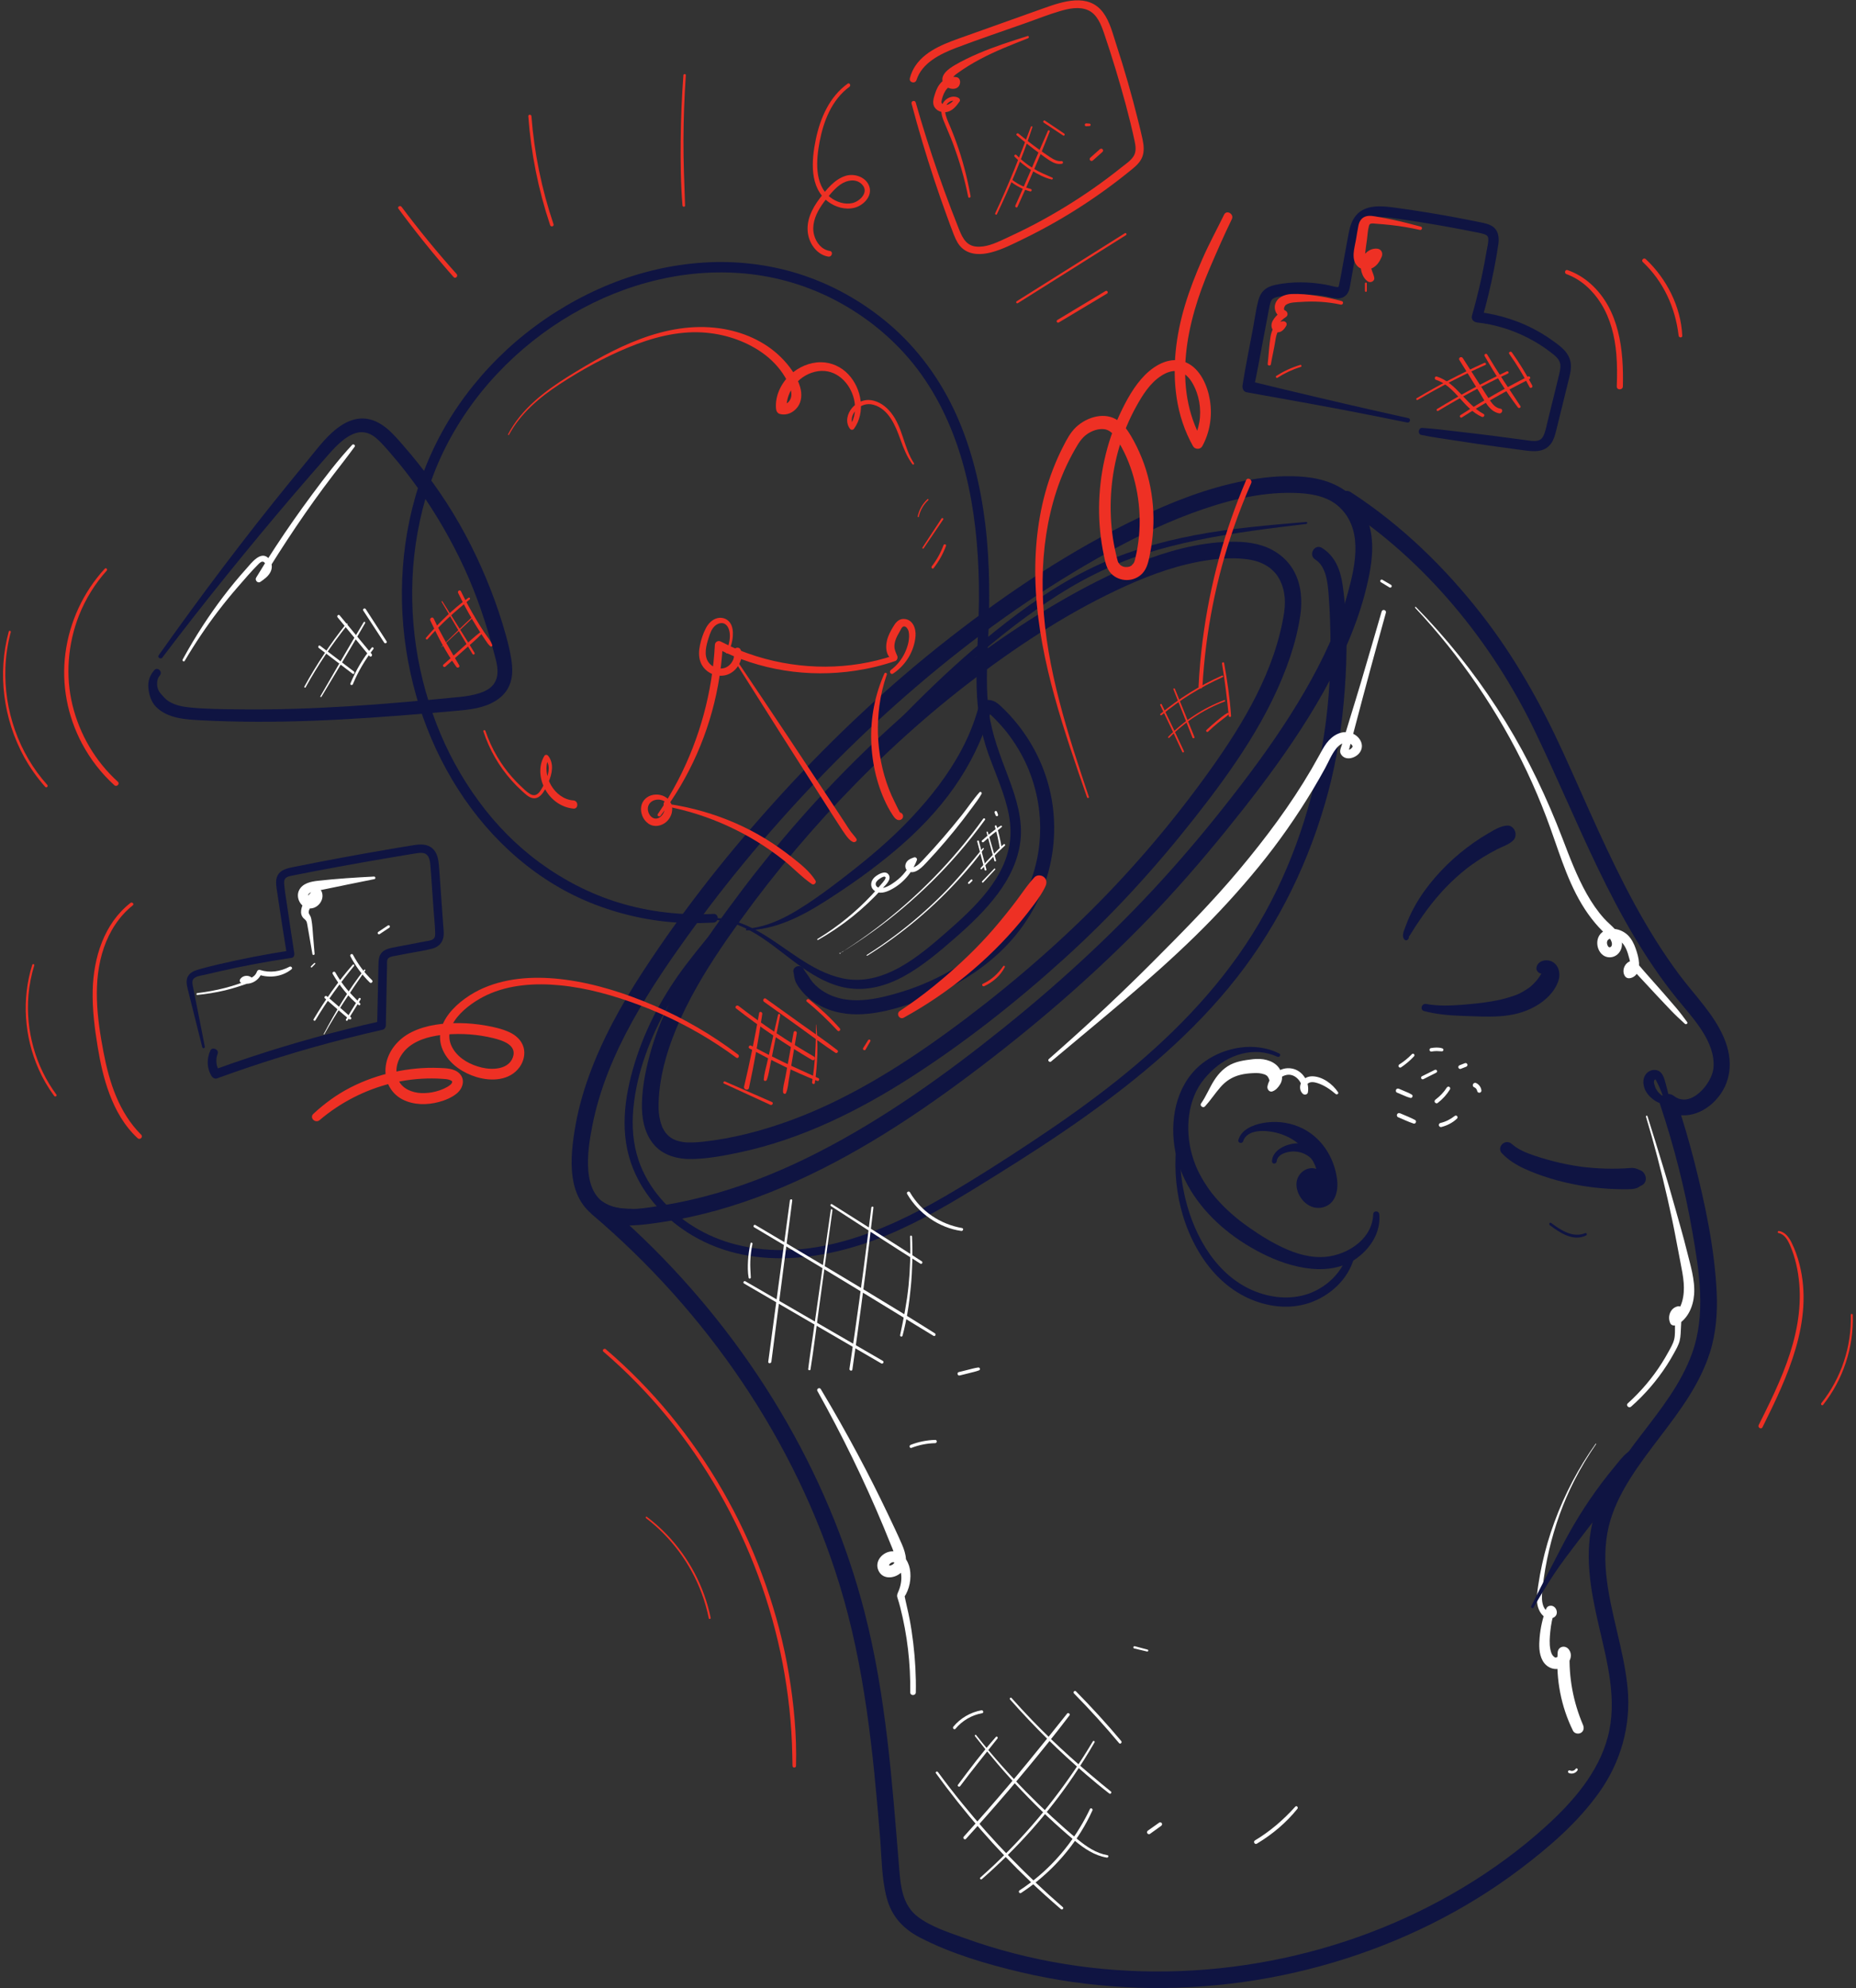 <?xml version="1.0" encoding="UTF-8"?> <svg xmlns="http://www.w3.org/2000/svg" id="_Слой_2" data-name="Слой 2" viewBox="0 0 892.79 955.99"><rect x="0" y="0" width="892.79" height="955.99" fill="#333333" stroke="none"/><defs><style> .cls-1 { fill: none; } .cls-1, .cls-2, .cls-3, .cls-4 { stroke-width: 0px; } .cls-2 { fill: #0f1442; } .cls-3 { fill: #ee3024; } .cls-4 { fill: #fff; } </style></defs><g id="Layer_1" data-name="Layer 1"><g><path class="cls-1" d="M97.91,503.45c-2.13-9.54-4.27-19.07-6.4-28.61-.33-1.46-.64-3.05.02-4.4.84-1.71,2.9-2.36,4.74-2.83,14.35-3.64,28.88-6.56,43.53-8.76-1.7-10.65-3.32-21.32-4.85-32-.27-1.87-.48-3.94.62-5.47,1.07-1.49,3.04-1.95,4.84-2.31,19.52-3.89,39.12-7.44,58.76-10.65,2.33-.38,4.91-.71,6.88.59,2.43,1.6,2.87,4.92,3.08,7.82.73,10.19,1.46,20.38,2.19,30.57.12,1.73.2,3.63-.86,5-1.05,1.36-2.88,1.77-4.57,2.1-5.53,1.06-11.05,2.13-16.58,3.19-1.76.34-3.74.83-4.62,2.39-.49.88-.53,1.94-.55,2.95-.21,10.02-.43,20.05-.64,30.07-27.05,6.05-53.71,13.85-79.76,23.34-2-2.98-2.35-6.99-.92-10.28"></path><path class="cls-1" d="M439.48,49.52c5.76,20.97,12.63,41.64,20.55,61.9.91,2.32,1.88,4.71,3.69,6.42,4.7,4.43,12.32,2.3,18.24-.3,22.02-9.67,42.7-22.37,61.29-37.63,1.69-1.39,3.43-2.88,4.3-4.89,1.19-2.74.56-5.88-.11-8.79-3.97-17.17-8.81-34.13-14.5-50.8-1.36-3.99-2.93-8.19-6.25-10.79-5.9-4.61-14.41-2.3-21.47.21-14.25,5.07-28.5,10.15-42.75,15.22-9.59,3.41-20.46,8.13-23.19,17.94"></path><path class="cls-1" d="M77.21,315.62c25.01-34.17,51.36-67.35,78.96-99.46,5.38-6.25,12.51-13.09,20.57-11.36,4.49.96,7.97,4.43,11.06,7.83,26.06,28.66,44.74,63.97,53.78,101.63,1.14,4.76,2.1,9.95.05,14.4-3.36,7.28-12.75,9.01-20.73,9.76-41.7,3.93-83.61,7.17-125.44,4.96-5.92-.31-12.19-.86-16.95-4.38-4.76-3.52-7-11.11-2.98-15.47"></path><path class="cls-2" d="M628.38,250.99c-17.96,1.56-36.05,2.99-53.78,6.39-17.66,3.38-34.99,8.51-51.13,16.53s-30.45,18.15-44.29,29.22c-13.9,11.11-27.01,23.18-39.57,35.78-25.73,25.81-49.18,53.78-72.91,81.41-12.33,14.36-25.18,28.43-36.64,43.5-10.82,14.22-19.33,29.95-24.63,47.04s-7.53,34.83-.83,51.27c5.49,13.46,15.85,24.5,28.27,31.89,30.75,18.3,68.94,11.41,99.83-2.65,16.38-7.45,31.66-17,46.9-26.49,14.15-8.81,28.16-17.86,41.75-27.5,27.1-19.23,52.91-40.92,73.51-67.16,20.68-26.35,35.29-56.79,43.98-89.09,4.36-16.19,6.84-33.02,8.05-49.73,1.2-16.62,1.34-33.76-1.08-50.28-1.03-7.07-3.61-13.72-9.9-17.63-3.53-2.19-6.76,3.37-3.25,5.56,5.33,3.31,6.03,11.44,6.46,17.06.62,8.02.86,16.06.9,24.1.07,16.26-1.21,32.53-3.99,48.55-5.55,32.01-16.39,63.11-33.72,90.69-17.18,27.35-40.31,50.5-65.5,70.52-12.74,10.12-26.06,19.52-39.61,28.52s-28.25,18.43-42.82,26.89c-29.95,17.38-65.4,32.05-100.51,23.06-14.03-3.59-26.92-11.29-36.31-22.37-4.49-5.3-8.11-11.44-10.35-18.02-2.76-8.07-3.34-16.64-2.54-25.1,1.62-17.35,8.3-34.6,16.92-49.62s21.16-29.29,32.9-42.98c23.48-27.38,46.58-55.15,71.16-81.57,23.74-25.52,49.23-49.81,78.2-69.35,14.56-9.82,30.13-17.79,46.87-23.15,16.84-5.39,34.38-8.57,51.86-11.05,8.58-1.22,17.18-2.25,25.78-3.27.59-.07.61-.99,0-.94h0Z"></path><path class="cls-1" d="M809.59,477.52c-30.3-37.48-46.75-83.9-67.53-127.39-20.78-43.49-55.7-85.07-94.28-109.98,23.56,16.92,2.47,58.29-10.38,83.64-42.13,83.13-106.42,138.64-181.56,198.75-34.87,27.89-110.86,65.54-152.3,62.73-5.71.11-11.36-.73-15.87-4.05,62.42,52.91,109.01,125.83,126.91,205.67,8.26,36.86,10.97,74.7,14.03,112.35.59,7.26,1.34,14.93,5.63,20.82,3.99,5.47,10.42,8.53,16.67,11.14,95.89,40.09,213.78,21.08,292.2-47.13,16.05-13.96,31.13-30.94,35.11-51.84,6.06-31.8-14.94-64.13-8.97-95.95,6.44-34.29,41.89-56.84,50.47-90.66,3.49-13.75,2.19-28.23.15-42.26-3.62-24.97-9.49-49.61-17.52-73.52,10.16,8.57,26.4-4.69,25.91-17.97-.49-13.28-10.32-24.02-18.68-34.35Z"></path><path class="cls-1" d="M645.96,240.05c-4.24-3.44-9.78-5.73-16.57-6.52-32.99-3.83-72.71,14.23-100.59,29.83-81.88,45.81-155.21,117.77-208.41,194.49-19.92,28.72-37.98,60.33-41.18,95.13-.94,10.25.18,22.14,8.47,28.24,6.35,4.67,14.97,4.44,22.8,3.55,57.19-6.54,108.73-37.26,154.73-71.85,42.15-31.69,81.48-67.5,115.07-108.24,30.35-36.81,68.17-85.99,75.31-134.47,1.86-12.62-1.48-23.52-9.65-30.16ZM621.64,295.07c-5.86,39.75-36.86,80.07-61.75,110.25-27.54,33.4-59.78,62.76-94.34,88.74-37.72,28.36-79.98,53.55-126.86,58.91-6.42.73-13.49.92-18.7-2.91-6.8-5-7.72-14.75-6.94-23.16,2.62-28.53,17.43-54.45,33.76-78,43.62-62.9,103.74-121.9,170.87-159.46,22.86-12.79,55.43-27.59,82.47-24.46,5.57.65,10.11,2.53,13.58,5.35,6.7,5.44,9.44,14.38,7.91,24.73Z"></path><g><path class="cls-2" d="M648.78,237.22c-7.15-5.68-15.58-7.68-24.57-8.12s-17.37.53-25.86,2.17c-17.82,3.44-34.94,10.21-51.25,18.04-32.05,15.38-61.98,35.36-89.97,57.17-28.96,22.57-55.88,47.75-80.67,74.82s-47.39,55.51-67.24,85.97c-10.23,15.7-19.4,32.21-25.82,49.86-3.19,8.75-5.64,17.79-7.07,26.99-1.3,8.36-2.17,16.98-.25,25.32s7.07,15.07,15.15,18.08,18.1,1.52,26.74.25c18.01-2.64,35.61-7.68,52.5-14.41,34.36-13.69,65.71-33.76,95.24-55.84,30.78-23.01,60.04-48.1,86.77-75.74,12.99-13.44,25.23-27.52,37-42.03,11.38-14.02,22.43-28.33,32.51-43.32,10.35-15.38,19.68-31.49,26.86-48.6,3.38-8.06,6.25-16.34,8.33-24.84s3.77-17.52,2.37-26.37c-1.19-7.47-4.88-14.56-10.74-19.41-1.66-1.38-4.03-1.63-5.66,0-1.42,1.42-1.67,4.27,0,5.66,12.75,10.57,9.09,28.14,5.24,42.11-4.62,16.75-12.13,32.56-20.83,47.55-9,15.51-19.33,30.22-30.21,44.46s-21.41,27.12-32.84,40.03c-24.76,27.95-52.19,53.48-81.27,76.88-28.05,22.57-57.61,43.82-89.73,60.26-15.65,8.01-31.93,14.77-48.83,19.64-8.63,2.49-17.41,4.48-26.29,5.89-7.66,1.22-16.35,2.88-23.94.51-15.47-4.83-11.85-27.15-9.49-39.06,3.49-17.66,10.55-34.34,19.23-50.04s18.69-30.21,29.14-44.54,21.2-27.9,32.57-41.22c23.27-27.26,48.6-52.79,75.88-76.04s55.3-43.28,85.78-60.64c14.55-8.29,29.58-15.88,45.29-21.72,15.81-5.87,32.66-10.38,49.65-9.91,7.2.2,14.83,1.21,20.66,5.84,1.69,1.34,4.01,1.65,5.66,0,1.39-1.39,1.7-4.31,0-5.66Z"></path><path class="cls-2" d="M617.79,294.01c-4.25,28.32-19.67,53.93-36.09,76.85-16.96,23.68-35.95,46.11-56.59,66.66s-44.76,40.97-69.27,58.78c-23.52,17.09-48.65,32.68-76.08,42.66-13.38,4.87-27.42,8.53-41.56,10.07-3.13.34-6.93.58-9.7.15-1.32-.2-3.11-.68-4.04-1.11-1.61-.74-2.48-1.39-3.58-2.54-.19-.2-.38-.41-.56-.63-.84-.98.33.54-.39-.53-.39-.58-.75-1.18-1.07-1.81-.36-.7-.29-.54-.53-1.19-.27-.74-.51-1.5-.71-2.27-.75-2.9-.89-5.41-.81-8.68.36-14.04,4.95-28.24,10.73-40.92,6.2-13.61,14.19-26.32,22.7-38.59,16.32-23.54,34.48-45.81,54.18-66.61,20.08-21.2,41.78-40.96,65.11-58.55,22.38-16.86,46.33-32.34,71.9-43.92,12.82-5.8,26.43-10.65,40.42-12.56,5.86-.8,12.69-1.17,18.8-.22,3.34.52,6.17,1.47,8.9,3.19,1.28.8,1.8,1.23,2.92,2.34,1.21,1.2,1.62,1.71,2.52,3.18,2.87,4.71,3.58,10.5,2.77,16.22-.3,2.14.52,4.3,2.79,4.92,1.87.51,4.62-.64,4.92-2.79,1.02-7.27.57-14.69-2.95-21.28-3.27-6.12-9.02-10.42-15.57-12.5s-14.29-2.08-21.24-1.48c-7.45.64-14.81,2.12-21.99,4.17-14.14,4.04-27.71,10.11-40.71,16.94-12.74,6.7-25.06,14.21-37.01,22.24-25.02,16.82-48.4,36.08-70.06,57.04s-41.52,43.61-59.62,67.64-36.23,49.9-44.02,79.36c-1.9,7.19-3.31,14.73-3.51,22.18-.18,6.82.99,13.99,5.31,19.47,4.61,5.84,12.01,7.65,19.14,7.47,7.55-.19,15.23-1.63,22.6-3.2,29.56-6.29,57.14-19.93,82.42-36.18,26.11-16.79,50.74-36.24,73.74-57.07s43.42-43.21,62.43-67.33c18.61-23.62,36.53-49,46.19-77.75,2.16-6.42,3.82-13.01,4.83-19.71.32-2.13-.53-4.3-2.79-4.92-1.89-.52-4.6.64-4.92,2.79Z"></path></g><path class="cls-2" d="M303.55,581.27c-5.01.04-9.65-.61-13.85-3.5-3.71-2.55-8.32,3.33-4.85,6.28,55.08,46.82,97.74,108.74,119.01,178.04,12.08,39.34,16.12,80.36,19.46,121.19.78,9.56.73,19.67,3.12,29.01s8.04,15.26,16.09,19.45c14.93,7.76,31.96,12.74,48.27,16.61,65.9,15.63,137.03,7.01,197.61-23.11,15.05-7.48,29.42-16.32,42.83-26.45,14.08-10.64,27.77-22.45,38.05-36.91s15.37-31.95,13.63-50.16c-1.77-18.61-8.53-36.34-10.32-54.93-.85-8.76-.45-17.52,2.12-25.98,2.22-7.31,5.81-14.08,9.9-20.51,8.61-13.52,19.46-25.46,27.96-39.06,4.08-6.54,7.6-13.49,9.94-20.85,2.97-9.34,3.7-19.28,3.24-29.02-.99-20.83-5.45-41.87-10.56-62.03-2.61-10.3-5.62-20.49-8.99-30.56l-6.69,3.89c8.23,6.47,18.63,3.84,25.52-3.38,8.04-8.43,8.71-19.56,4.32-30-4.92-11.71-14.33-20.8-21.8-30.86-7.92-10.66-14.9-21.99-21.26-33.65-12.82-23.5-23.12-48.24-34.22-72.57-10.85-23.78-23.38-46.16-39.48-66.82-17.66-22.67-38.66-43.01-62.81-58.7-4.33-2.81-8.34,4.11-4.04,6.91,39.83,25.87,71.77,64.96,92.35,107.52,21.25,43.95,37.64,90.79,68.65,129.22,7.34,9.09,18.62,20.49,17.47,33.25-.66,7.42-10.99,19.76-19.05,13.41-2.82-2.22-8.09-.31-6.69,3.89,6.74,20.15,12,40.78,15.64,61.72,3.34,19.15,6.57,39.61-.26,58.37-10.6,29.11-38.49,48.44-47.15,78.61-4.97,17.31-1.58,35.15,2.38,52.28,4.03,17.42,9.05,35.74,4.27,53.55-4.62,17.22-16.88,31.16-29.8,42.88-12.26,11.11-25.7,20.91-39.88,29.43-56.7,34.08-125.91,47.34-191.22,36.78-16.59-2.68-32.94-6.87-48.74-12.59-7.46-2.7-15.81-5.32-22.21-10.16-7.59-5.75-8.32-15.08-9.03-23.86-3.34-41-6.27-82.4-16.54-122.38-17.56-68.37-55.76-130.98-106.42-179.89-6.16-5.95-12.52-11.69-19.04-17.23l-4.85,6.28c5.29,3.64,11.58,4.64,17.89,4.6,5.15-.04,5.16-8.04,0-8h0Z"></path><path class="cls-1" d="M343.52,441.88c25.04.54,41.98,29.69,66.96,31.42,16.83,1.16,31.53-10.48,44.33-21.45,16.51-14.15,34.46-31.37,33.8-53.11-.4-13.15-7.37-26.86-11.4-38.82-7.82-23.2-4.17-43.5-3.81-67.52.77-51.42-8.91-105.34-52.09-138.53-76.62-58.9-186.84-7.85-216.47,77.32-.43,1.23-.84,2.47-1.24,3.71-30.33,94.77,30.42,212.76,139.64,206.67"></path><path class="cls-1" d="M488.62,398.74c-.4-13.15-7.37-26.86-11.4-38.82-1.99-5.92-3.23-11.65-3.98-17.3-5.5,18.56-16.29,35.28-29.41,49.52-13.28,14.41-28.92,26.46-45.02,37.64-11.44,7.95-23.86,15.71-37.64,17.06,16.44,8.53,30.64,25.16,49.32,26.46,16.83,1.16,31.53-10.48,44.34-21.45,16.51-14.15,34.46-31.37,33.8-53.11Z"></path><path class="cls-2" d="M343.52,442.35c16.78.78,29.35,13.83,42.33,22.88,6.46,4.51,13.54,8.49,21.4,9.84,9.9,1.7,19.47-1.08,28.1-5.9s16.59-11.6,24.16-18.2,14.44-13.18,20.32-21c5.64-7.49,9.89-16.07,11.01-25.46,1.26-10.5-2.09-20.88-5.73-30.59-3.89-10.34-7.94-20.41-9.42-31.44-1.43-10.68-.99-21.51-.48-32.24.93-19.47,1.1-38.91-1.28-58.29-2.22-18.07-6.44-35.89-13.93-52.54-7.48-16.63-18.39-31.7-32.3-43.55-12.74-10.85-27.58-19.18-43.55-24.2-14.72-4.62-30.33-6.37-45.72-5.39-15.42.98-30.64,4.57-44.96,10.35s-28.42,14.02-40.81,23.91-23.26,21.54-32.23,34.56-16.14,28.12-20.61,43.68c-4.22,14.67-6.35,29.96-6.49,45.22s1.68,30.19,5.32,44.81,9.02,28.42,16.17,41.45c7.02,12.78,15.78,24.67,26.11,34.97,10.31,10.29,22.22,19.02,35.32,25.43s28.37,10.85,43.48,12.49c7.81.85,15.65.95,23.49.53,2.68-.15,2.7-4.33,0-4.19-15.36.83-30.86-.91-45.58-5.41-13.6-4.16-26.36-10.73-37.83-19.11s-21.25-18.4-29.52-29.65c-8.44-11.47-15.31-24.12-20.42-37.41s-8.77-27.84-10.44-42.28-1.59-29.45.53-43.99c2.22-15.18,6.47-30.17,13.12-44.01s15.56-26.71,26.13-37.94,22.62-20.82,35.88-28.54,27.11-13.3,41.81-16.69,29.64-4.34,44.48-2.59c15.04,1.77,29.73,6.54,42.97,13.88,15.22,8.43,28.67,20.09,38.8,34.27,10.24,14.33,17.07,30.74,21.33,47.77,4.32,17.31,6.07,35.17,6.39,52.98.18,10.13-.23,20.24-.7,30.36-.5,10.58-.83,21.19.56,31.72.72,5.43,1.84,10.79,3.48,16.02,1.58,5.03,3.59,9.91,5.46,14.83,3.63,9.5,7.25,19.57,6.26,29.91-1.78,18.55-17.22,32.94-30.42,44.48s-30.58,26.55-50.16,22.4c-15.58-3.31-27.51-15.38-41.1-22.88-6.41-3.53-13.37-6.08-20.75-6.15-.61,0-.6.91,0,.94h0Z"></path><path class="cls-2" d="M359.16,447.39c13.68-.3,26.06-6.54,37.37-13.72,11.98-7.61,23.6-15.8,34.44-24.98,10.47-8.87,20.06-18.74,27.97-30s13.56-23.08,17.53-35.89l.1-.33c.11-.38.14-.44.08-.2l-.85.62c-.11.03-.23.05-.35.05,0-.04.69.46.83.58,1.28,1.08,2.45,2.33,3.61,3.54,2.09,2.2,4.08,4.53,5.84,6.94,3.63,4.95,6.84,10.59,9.08,16.11,4.87,12.01,6.6,24.8,4.93,37.67s-6.73,24.84-14.46,35.11c-3.24,4.3-7.64,8.89-11.99,12.66s-9.11,7.14-14.31,10.22c-10.58,6.26-21.72,10.69-33.75,13.52-6.74,1.58-13.94,2.47-20.77.9-5.37-1.24-10.08-3.8-13.68-8.01-.6-.7-1.24-1.74-1.93-2.83-.53-.84-.83-1.11-1.26-1.74-.46-.68-.85-1.38-1.4-2l.67,1.14-.11-.35c-.99-3.18-6-1.82-5,1.38.2.64.19,1.46.34,2.15.18.86.4,1.71.78,2.51.73,1.54,1.83,2.94,2.9,4.24,1.94,2.35,4.37,4.34,6.96,5.95,5.8,3.61,12.64,5.14,19.43,5.15,7.64,0,15.22-1.77,22.49-3.99,6.09-1.86,12.06-4.16,17.83-6.86,11.41-5.34,22.11-12.49,30.96-21.49,9.4-9.56,16.48-21.24,20.3-34.11,4.02-13.53,4.46-28.13,1.13-41.85-3.15-13-9.69-25.12-18.66-35.03-.99-1.1-2.02-2.17-3.08-3.21-1.3-1.27-2.64-2.7-4.22-3.62-1.77-1.03-3.99-1.44-5.85-.37s-2.36,2.86-2.89,4.7c-1.91,6.52-4.5,12.74-7.7,18.73-6.42,12.04-14.86,22.75-24.17,32.67-9.92,10.57-21.08,19.85-32.55,28.68-5.76,4.43-11.58,8.83-17.66,12.8s-11.94,7.36-18.57,9.62c-3.35,1.14-6.82,1.87-10.35,2.19-.47.04-.49.76,0,.75h0Z"></path><path class="cls-3" d="M523.78,383.21c-10.15-30.4-20.43-61.39-22.03-93.66-.72-14.43.23-29.01,3.55-43.1,1.65-7,3.86-13.9,6.78-20.48,1.48-3.33,3.13-6.59,4.94-9.75,1.58-2.76,3.16-5.54,5.83-7.4,2.36-1.65,5.35-2.77,8.27-2.43,2.11.25,3.69,1.5,5.23,3.46-.33-.42.34.48.32.45.2.28.39.57.58.86.31.48.61.98.9,1.47.95,1.61,1.83,3.25,2.65,4.93,1.51,3.09,2.76,6.3,3.8,9.58,4.16,13.24,4.81,27.55,1.58,41.07-.18.75-.33,1.54-.63,2.26.19-.45-.4.64-.52.8.45-.62-1.07.92-.41.43-.18.13-.37.26-.56.37-.14.08-1,.47-.33.21-.5.2-1.02.32-1.54.41.73-.13-.52,0-.76,0-.14,0-.96-.15-.23,0-.26-.05-.52-.12-.78-.18-.17-.04-.35-.11-.51-.17.64.23-.36-.2-.48-.27-.07-.04-.77-.55-.27-.15-.14-.12-.28-.24-.41-.37-.03-.03-.63-.71-.27-.24-.18-.23-.33-.48-.47-.73-.31-.56-.22-.38-.41-1.01-.31-1.03-.53-2.09-.78-3.13-.77-3.34-1.4-6.73-1.81-10.13-1.67-13.85-.56-27.92,3.39-41.3,1.98-6.71,4.66-13.19,8.04-19.32,3.12-5.65,6.73-11.54,12.31-15.07,2.31-1.46,5.07-2.58,7.85-2.08,3.16.58,5.38,2.93,6.94,5.59,3.28,5.6,4.47,12.49,3.38,18.89-.54,3.13-1.54,6.13-3.05,8.93h4.47c-14.64-25.91-7.46-57.17,3.57-82.92,3.39-7.92,6.86-15.88,10.64-23.62,1.21-2.48-2.5-4.67-3.72-2.18-3.48,7.13-7.28,14.07-10.46,21.34s-6.11,14.7-8.39,22.33c-4.3,14.37-6.21,29.51-3.97,44.42,1.22,8.14,3.83,16.05,7.87,23.24.93,1.66,3.54,1.7,4.47,0,3.68-6.76,4.88-14.52,3.66-22.1-1.11-6.91-4.63-15.17-11.43-18.15-7.23-3.17-14.66.88-19.79,6.01s-8.98,12.14-12.09,18.82c-6.5,13.97-9.86,29.32-10.01,44.73-.07,7.78.71,15.6,2.31,23.22.66,3.12,1.22,6.33,3.49,8.72,1.91,2.02,4.72,3.11,7.48,3.13s5.63-1.13,7.54-3.17c2.41-2.58,3.02-6.16,3.69-9.5,1.53-7.6,2.04-15.42,1.39-23.15s-2.41-15.67-5.41-23.03c-1.46-3.58-3.13-7.06-5.1-10.39-1.66-2.79-3.54-5.45-6.19-7.38-6.27-4.55-15.1-1.8-20.29,3.1-2.71,2.56-4.45,5.91-6.13,9.18-1.85,3.59-3.49,7.28-4.95,11.05-5.69,14.67-8.24,30.46-8.5,46.16-.56,34.26,9.75,67.42,20.7,99.5,1.38,4.04,2.78,8.08,4.18,12.12.2.57,1.1.33.9-.25h0Z"></path><path class="cls-3" d="M578.41,330.21c1.47-26.24,6.6-52.18,15.24-77,2.46-7.06,5.19-14.02,8.2-20.87.72-1.65-1.72-3.07-2.43-1.42-10.43,24.45-17.44,50.25-20.86,76.61-.98,7.53-1.65,15.09-2.02,22.67-.06,1.21,1.81,1.2,1.88,0h0Z"></path><path class="cls-3" d="M355.03,507.1c-12.48-9.47-26.11-17.41-40.51-23.58-13.57-5.82-27.93-10.47-42.61-12.41-13.12-1.74-26.99-1.31-39.29,3.99-11.39,4.91-26.44,17.43-18.95,31.21,3.16,5.81,9.35,9.76,15.55,11.63,7.19,2.17,16.05,1.76,20.76-4.84,1.9-2.66,2.77-6.23,1.88-9.42-.95-3.42-3.76-5.92-6.91-7.35-3.54-1.61-7.42-2.47-11.23-3.14-4.17-.73-8.39-1.15-12.62-1.19-7.8-.07-16.02.82-23.09,4.32-6.41,3.17-11.46,9.05-12.45,16.28-.9,6.54,2.07,13.04,8.04,16.1,5.36,2.76,11.83,2.77,17.55,1.22,3.05-.83,6.21-2.11,8.65-4.16,2.86-2.4,4.12-6.64,1.19-9.55-2.51-2.5-6.52-2.52-9.81-2.65-3.66-.15-7.33-.05-10.98.3-14.47,1.37-29.14,6.29-41,14.83-2.97,2.14-5.8,4.45-8.47,6.95-2.02,1.89.95,4.76,3.01,3.01,9.91-8.44,21.86-14.58,34.49-17.7,6.38-1.57,12.92-2.36,19.49-2.34,1.63,0,3.26.06,4.88.17,1.35.09,2.58.11,3.86.6.37.14.77.32.97.61.04.05.1.26.06.43-.21.97-1.53,1.79-2.39,2.29-2.22,1.28-4.68,2.08-7.26,2.57-2.1.4-4.9.51-6.88.22-4.55-.67-8.58-2.97-9.87-7.6-1.51-5.4,1.46-11.29,5.71-14.62,4.98-3.89,11.56-5.27,17.72-5.79,7.59-.64,15.25-.09,22.66,1.71,4.5,1.1,11.61,3.29,9.54,9.2s-9.76,6.23-15.05,4.96-10.57-4.05-13.55-8.66c-7.26-11.22,7.12-22.03,16.08-26.21,10.85-5.06,23.31-5.8,35.07-4.68,13.15,1.25,26.11,4.96,38.45,9.58,13.28,4.97,25.99,11.45,37.84,19.23,2.92,1.92,5.79,3.92,8.6,6,.91.67,1.77-.84.88-1.51h0Z"></path><path class="cls-4" d="M393.47,452.02c11.55-6.54,22.06-14.91,30.97-24.76,1.46-1.61,4.78-4.4,2.9-6.82-1.62-2.08-5.28.14-6.71,1.48-1.84,1.72-2.27,4.53-.2,6.26,2.4,2.01,5.61.94,8.08-.33,5.81-2.97,10.26-8.16,12.54-14.24.28-.75-.58-1.57-1.32-1.32-1.62.55-3.37,1.26-4.02,2.98-.56,1.47-.1,3.15,1.41,3.82,3.32,1.48,6.81-2.47,8.78-4.57,6.1-6.51,11.89-13.28,17.33-20.34,1.51-1.96,3-3.94,4.47-5.93,1.55-2.11,3.19-4.2,4.46-6.5.33-.6-.49-1.3-.98-.76-3.07,3.44-5.64,7.38-8.51,10.99s-5.87,7.2-8.9,10.72-6.14,6.97-9.33,10.35c-1.38,1.46-2.86,3.21-4.79,3.96-.77.3-2.16.54-2.04-.71.11-1.18,1.8-1.64,2.7-1.95l-1.32-1.32c-1.64,4.34-4.58,8.21-8.36,10.93-1.86,1.34-4.4,3.07-6.77,3.11-1.01.02-2.21-.39-2.55-1.45-.37-1.12.59-2.12,1.41-2.74.56-.43,2.15-1.52,2.89-1.3,1.3.39-1.14,2.94-1.56,3.45-1.61,1.94-3.28,3.82-5.01,5.65-3.55,3.77-7.33,7.31-11.33,10.6-4.58,3.77-9.43,7.2-14.5,10.28-.27.17-.03.59.25.43h0Z"></path><path class="cls-4" d="M404.16,458.56c.43-.73,1.65-1.21,2.35-1.65.6-.37,1.2-.75,1.79-1.13,1.31-.83,2.61-1.68,3.91-2.54,2.59-1.72,5.14-3.48,7.66-5.29,4.94-3.56,9.75-7.31,14.4-11.24,9.49-8.02,18.38-16.77,26.53-26.15,4.57-5.25,8.9-10.7,13.01-16.32.38-.52-.49-1.02-.86-.5-14.4,20.05-31.85,37.8-51.53,52.69-2.71,2.05-5.45,4.04-8.24,5.97-1.39.97-2.8,1.92-4.21,2.85-.77.51-1.53,1.01-2.31,1.51s-1.79,1.44-2.68,1.51c-.44.03-.03.65.17.3h0Z"></path><path class="cls-4" d="M417.19,459.59c16.86-10.56,32.22-23.49,45.47-38.33,3.73-4.17,7.39-8.45,10.58-13.05.18-.26-.24-.59-.44-.34-6.28,7.63-12.47,15.23-19.47,22.24-7.06,7.06-14.61,13.62-22.59,19.61-4.46,3.35-9.06,6.51-13.77,9.49-.24.15-.02.53.22.38h0Z"></path><path class="cls-4" d="M470.07,404.67c1.19,4.56,2.39,9.11,3.58,13.67.14.54.99.31.84-.23-1.21-4.55-2.43-9.1-3.64-13.65-.13-.5-.92-.29-.78.22h0Z"></path><path class="cls-4" d="M474.56,400.26c1.26,4.56,2.52,9.12,3.77,13.69.14.5.93.29.78-.22-1.32-4.55-2.64-9.09-3.95-13.64-.11-.39-.71-.22-.6.17h0Z"></path><path class="cls-4" d="M478.56,397.45c.99,3.3,1.76,6.66,2.29,10.06.09.59,1,.34.9-.25-.55-3.4-1.34-6.75-2.35-10.04-.17-.54-1.01-.31-.84.23h0Z"></path><path class="cls-4" d="M472.25,417.94c3.54-3.93,7.25-7.7,11.13-11.3.41-.38-.21-1-.62-.62-3.85,3.63-7.54,7.43-11.04,11.39-.32.36.21.89.53.53h0Z"></path><path class="cls-4" d="M472.96,424.33c1.91-2.05,3.81-4.1,5.72-6.14.27-.29-.16-.73-.44-.44-1.94,2.02-3.87,4.04-5.81,6.05-.33.35.2.88.53.53h0Z"></path><path class="cls-4" d="M473.15,404.92c1.39-1.28,2.82-2.52,4.29-3.72s3.04-2.25,4.43-3.52c.32-.29-.09-.79-.45-.59-1.67.9-3.16,2.15-4.64,3.33s-2.96,2.45-4.38,3.74c-.51.46.25,1.21.75.75h0Z"></path><path class="cls-4" d="M478.4,390.79c.18.43.36.86.54,1.28.02.08.05.14.11.2.04.06.1.12.17.15.13.07.31.11.46.06s.28-.14.35-.27.11-.31.06-.46c-.16-.43-.32-.87-.48-1.3-.06-.16-.14-.29-.29-.37-.13-.08-.33-.11-.48-.06s-.3.14-.37.29-.13.33-.06.48h0Z"></path><path class="cls-4" d="M466.37,424.94c.43-.43.86-.86,1.29-1.28.16-.16.17-.46,0-.62s-.45-.17-.62,0c-.43.43-.86.86-1.29,1.28-.16.16-.17.46,0,.62s.45.17.62,0h0Z"></path><path class="cls-3" d="M558.77,343.87c8.92-7.42,18.84-13.57,29.45-18.28.48-.21.06-.91-.41-.7-10.67,4.74-20.64,10.94-29.62,18.41-.4.33.18.91.57.57h0Z"></path><path class="cls-3" d="M562.44,354.78c7.51-7.67,16.62-13.64,26.66-17.45.41-.16.23-.82-.18-.66-10.15,3.85-19.37,9.87-26.96,17.63-.31.32.18.8.49.49h0Z"></path><path class="cls-3" d="M564.44,331.46c3.05,7.74,6.1,15.49,9.16,23.23.23.59,1.21.33.96-.27-3.13-7.72-6.27-15.44-9.4-23.16-.18-.44-.9-.25-.72.2h0Z"></path><path class="cls-3" d="M558.11,339.12c3.62,7.46,7.17,14.97,10.62,22.51.23.51.99.07.76-.44-3.48-7.53-7.04-15.02-10.68-22.48-.23-.47-.93-.06-.7.41h0Z"></path><path class="cls-3" d="M587.82,319.16c1.44,8.32,2.38,16.68,3.24,25.08.07.71,1.17.73,1.12,0-.58-8.5-1.84-16.99-3.34-25.37-.12-.67-1.14-.39-1.02.28h0Z"></path><path class="cls-3" d="M581.14,351.83c1.55-1.47,3.15-2.88,4.8-4.24s3.42-2.56,5.01-3.97c.4-.36-.11-1-.57-.74-1.85,1.06-3.52,2.5-5.16,3.86s-3.29,2.81-4.87,4.3c-.53.5.27,1.29.8.8h0Z"></path><path class="cls-3" d="M320.53,387.79c20.49,3.86,40.16,12.94,56.47,25.93,4.61,3.67,8.66,8.11,13.54,11.41,1.04.7,2.36-.68,1.71-1.71-2.82-4.48-7.13-7.87-11.25-11.12s-8.66-6.44-13.28-9.24c-9.13-5.53-19.02-9.78-29.27-12.76-5.76-1.68-11.64-2.94-17.58-3.78-.81-.12-1.19,1.11-.35,1.27h0Z"></path><path class="cls-3" d="M353.38,317.8c14.6,23.22,29.33,46.36,44.11,69.47,2.06,3.22,4.1,6.46,6.2,9.65,1,1.53,1.97,3.08,3.05,4.55.99,1.34,1.98,2.69,3.53,3.4.97.44,2.36-.54,1.62-1.62-.79-1.16-1.77-2.14-2.6-3.27-.98-1.34-1.85-2.76-2.75-4.15-1.81-2.79-3.65-5.56-5.49-8.34-3.77-5.69-7.53-11.38-11.3-17.07-7.53-11.38-15.06-22.76-22.68-34.08-4.28-6.35-8.55-12.7-12.83-19.06-.36-.53-1.21-.05-.86.5h0Z"></path><path class="cls-3" d="M425.44,323.84c-4.55,10.21-6.69,21.24-6.35,32.41s2.98,22.35,8.13,32.07c.7,1.32,1.5,2.61,2.33,3.86.78,1.18,1.99,2.64,3.61,2.07,1.27-.45,1.66-1.99.76-2.98s-2.24-.65-2.68.53c-.38,1,.97,2.02,1.84,1.41l.13-.09-1,.13.12.05-.8-.61-.07-.43.69-.9c1.43-.81,1.11.53.92-.27-.05-.23-.26-.51-.38-.73-.25-.48-.51-.97-.75-1.46-.55-1.1-1.06-2.22-1.62-3.32-1-1.98-1.9-4.01-2.71-6.08-1.65-4.26-2.92-8.68-3.8-13.16-1.73-8.84-1.97-17.89-.82-26.82.67-5.17,1.89-10.27,3.6-15.19.23-.66-.85-1.13-1.14-.48h0Z"></path><path class="cls-3" d="M317.77,392.27c13.98-18.5,23.47-40.02,27.64-62.83,1.17-6.38,1.93-12.82,2.24-19.3l-2.84,1.63c20.56,10.61,44.01,14.22,66.84,10.73,6.44-.98,12.77-2.49,18.94-4.61,1.66-.57.96-3.22-.73-2.65-21.23,7.12-44.41,7.01-65.76.42-6-1.85-11.82-4.24-17.39-7.15-1.3-.68-2.77.17-2.84,1.63-1.18,22.59-7.23,44.83-17.62,64.92-2.93,5.67-6.21,11.15-9.82,16.42-.58.84.76,1.57,1.35.79h0Z"></path><path class="cls-3" d="M322.14,385.14c-1.81-2.44-4.88-3.39-7.82-2.93s-5.45,2.68-5.89,5.7.85,6.32,3.45,8.14c2.75,1.94,6.32,1.25,8.72-.89,1.26-1.12,2.21-2.73,2.56-4.38.39-1.8.34-4.56-1.46-5.6-1.11-.64-2.46.18-2.49,1.43,0,.11-.01.23,0,.34.01.42.2.57.25.93,0,0-.12-.35-.06-.15.08.28.17.55.24.84,0,.01.03.18.03.18-.02,0-.02-.39-.03-.19,0,.14.02.29.02.43,0,.12,0,.25-.01.37,0,.06-.02.12-.02.19,0,.23.09-.46,0-.06-.05.25-.1.49-.17.73-.04.14-.09.28-.14.42-.14.4.11-.2-.04.08-.13.24-.25.49-.4.72-.07.11-.14.21-.21.32-.05.07-.1.14-.15.21-.14.2.23-.25.06-.08-.19.2-.36.42-.56.61-.09.09-.18.17-.28.26-.05.04-.1.08-.14.12-.17.16.36-.25.02-.02-.21.14-.41.28-.64.4-.06.03-.46.27-.23.12.21-.13-.15.05-.24.08-.14.04-.28.08-.41.12-.06.01-.12.02-.18.04-.11.03-.15.09,0,0,.14-.08.12,0,0,0-.08,0-.16.01-.25.02-.15,0-.29,0-.44,0-.02,0-.18,0-.19-.01,0,0,.37.07.16.02-.14-.03-.29-.05-.43-.09-.12-.03-.24-.07-.35-.1-.06-.02-.11-.05-.17-.06-.2-.05.31.16.03.01-.21-.11-.43-.22-.63-.36-.06-.04-.38-.32-.21-.15s-.14-.13-.19-.18c-.19-.18-.35-.39-.54-.57-.13-.13.07.1.08.11-.05-.07-.1-.13-.14-.2-.08-.12-.16-.24-.23-.36-.14-.23-.26-.47-.37-.71-.14-.29.08.25-.02-.05-.05-.16-.11-.31-.16-.47-.08-.26-.13-.52-.19-.78-.01-.06-.02-.12-.03-.18,0,.01.02.32.02.13,0-.16-.03-.33-.03-.49,0-.25,0-.49.02-.73.03-.42-.05.18.01-.11.03-.14.06-.28.09-.42s.08-.27.12-.41c.05-.15.14-.31.02-.07.13-.26.26-.51.41-.76.07-.11.14-.21.21-.32.04-.06.18-.21-.01.01.04-.05.08-.1.12-.14.2-.21.41-.42.63-.61.12-.11-.03.02-.05.04.05-.04.1-.07.15-.11.12-.08.24-.16.37-.24.11-.06.22-.12.33-.18.07-.04.37-.18.29-.14.95-.4,2.22-.57,3.26-.37,1.21.23,2.26.73,3.12,1.67.68.74,2.04-.26,1.42-1.1h0Z"></path><path class="cls-3" d="M350.12,313.96c1.36-2.49,2.18-5.21,2.38-8.05.15-2.18-.02-4.54-1.3-6.39-1.35-1.96-3.67-2.77-5.97-2.29-2.59.54-4.53,2.65-5.71,4.91-1.28,2.46-2.21,5.27-2.79,7.98s-.75,5.67.27,8.33c1.79,4.65,6.93,7.31,11.79,6.29,2.65-.56,4.91-2.34,6.33-4.61s2.36-5.6,1-7.95c-.6-1.03-2.61-1-2.8.37-.24,1.71,0,3.32-.75,4.95-.7,1.51-1.91,2.82-3.45,3.49-2.84,1.24-6.49.03-8.27-2.44-2.49-3.45-1.11-8.29.07-11.95.63-1.95,1.34-4.09,2.88-5.53,1.3-1.22,3.46-2.02,5.07-.91s2.18,3.47,2.21,5.32c.05,2.74-.68,5.49-1.89,7.94-.3.61.59,1.14.92.54h0Z"></path><path class="cls-3" d="M429.6,323.92c6.07-4.01,10.16-10.71,10.79-17.98.32-3.69-1.31-8.19-5.65-8.3-2.05-.05-3.51,1.26-4.55,2.89-1.12,1.74-2.15,3.58-2.92,5.51-1.49,3.73-1.74,9.74,2.72,11.49,1.31.52,2.06-1.11,1.62-2.11-.62-1.43-1.33-2.86-1.37-4.46-.05-1.87.6-3.65,1.44-5.29.44-.86.92-1.7,1.41-2.53.31-.53.67-1.47,1.26-1.77,1.43-.72,2.53,1.34,2.75,2.37.7,3.23-.42,7.17-1.79,10.09-1.54,3.28-3.83,6.16-6.75,8.32-1.04.77-.09,2.53,1.04,1.78h0Z"></path><path class="cls-4" d="M680.7,292.25c10.93,11.64,20.95,24.12,29.96,37.31,8.98,13.16,17.01,27.02,23.82,41.43,3.39,7.18,6.51,14.5,9.33,21.92s5.03,14.3,7.65,21.41,5.55,14.08,9.45,20.57c1.9,3.17,4.04,6.19,6.42,9.02,1.2,1.42,2.46,2.79,3.79,4.09s2.91,2.49,3.77,4.14c.46.88.89,2.49-.08,3.22-.19.14-.41.16-.63.24.13-.04-.05-.04-.04-.04-.08-.02-.46-.28-.51-.35-.54-.71-.7-1.67-.61-2.2s.21-.75.43-.97c.42-.42.96-.66,1.54-.77,3.17-.61,5.68,1.96,6.98,4.53.81,1.59,1.29,3.34,1.75,5.06.36,1.36.71,2.71.49,4.13-.07.45-.21.94-.43,1.27.08-.12-.25.19-.07.09.02-.01-.19.02-.37.01l1.73.99c-.31-.47-.15-1.54.59-1.61l-1.33-.55c4.37,4.52,8.57,9.2,12.88,13.78,2.1,2.23,4.21,4.45,6.31,6.67,2.23,2.36,4.57,4.52,6.98,6.7.54.49,1.57-.17,1.08-.83-1.78-2.41-3.51-4.79-5.47-7.05s-4.01-4.64-6.02-6.96c-3.96-4.57-8.06-9.02-11.97-13.64-.96-1.13-1.62-2.08-3.24-1.81-1.07.18-2,.75-2.7,1.57-1.33,1.58-1.73,3.97-.56,5.75,1.35,2.08,4.42.72,5.54-.86s1.37-3.62,1.26-5.46c-.14-2.31-.84-4.69-1.6-6.87-.82-2.35-1.97-4.68-3.76-6.44-3.28-3.21-9.17-4.47-12.78-1.06-2.81,2.64-2.45,7.57.24,10.16,1.61,1.55,3.93,1.94,5.98,1.08,2.48-1.04,3.84-3.61,3.71-6.25-.27-5.3-5.41-8.43-8.64-12.03-3.19-3.54-5.86-7.49-8.21-11.63-4.82-8.51-8.28-17.73-11.77-26.84-7.46-19.46-16.39-38.24-27.3-56.01-10.92-17.77-23.62-34.46-37.87-49.7-1.76-1.88-3.54-3.73-5.34-5.57-.23-.23-.57.12-.35.35h0Z"></path><path class="cls-4" d="M791.75,536.96c3.96,13.09,7.38,26.29,10.42,39.63,1.52,6.67,2.95,13.36,4.19,20.09.64,3.45,1.31,6.88,1.97,10.32s1.33,6.62,1.58,9.98c.44,5.91-.63,12.56-5.66,16.4l2.98.78c-.68-.91-.47-2.37.71-2.8l-2.09-1.59c.07,2.48-.07,4.96-.13,7.43-.06,2.27.15,4.79-.43,7.01s-1.76,4.11-2.8,6.01c-.98,1.8-2.03,3.57-3.13,5.31-4.54,7.16-10.06,13.64-16.35,19.32-1.08.97.51,2.54,1.59,1.59,6.62-5.83,12.42-12.56,17.21-19.97,1.19-1.84,2.32-3.73,3.37-5.65s2.25-3.94,2.79-6.09.51-4.71.65-7.02c.16-2.64.24-5.3.55-7.93.13-1.14-1.16-1.79-2.09-1.59-3.66.76-5.12,5.04-3.6,8.19.54,1.11,1.99,1.27,2.98.78,5.4-2.69,8.01-8.83,8.45-14.6.54-7.09-1.85-14.38-3.52-21.19-1.71-6.94-3.75-13.81-5.66-20.69s-3.93-13.76-6.03-20.6c-2.39-7.77-4.74-15.56-7.22-23.31-.15-.46-.86-.27-.72.2h0Z"></path><path class="cls-4" d="M464.66,884.28c13.57-14.93,26.7-30.26,39.34-45.99,3.55-4.42,7.04-8.89,10.47-13.41.49-.64-.62-1.51-1.13-.87-12.5,15.74-25.16,31.34-38.4,46.47-3.75,4.28-7.53,8.52-11.34,12.74-.65.71.41,1.78,1.06,1.06h0Z"></path><path class="cls-4" d="M472.32,903.63c16.71-14.62,31.71-31.28,44.14-49.69,3.54-5.24,6.89-10.6,10.05-16.07.3-.52-.5-.99-.81-.47-11.35,19.02-25.01,36.79-40.53,52.59-4.38,4.46-8.92,8.76-13.6,12.9-.51.45.24,1.2.75.75h0Z"></path><path class="cls-4" d="M491.17,910.29c11.52-7.54,21.35-17.55,28.69-29.2,2.11-3.36,3.97-6.85,5.62-10.46.36-.8-.8-1.5-1.19-.69-5.85,12.27-14.13,23.28-24.49,32.11-2.97,2.53-6.1,4.86-9.36,7-.77.51-.05,1.75.73,1.24h0Z"></path><path class="cls-4" d="M461.88,858.91c5.79-7.78,11.95-15.25,17.93-22.89.41-.52-.29-1.27-.75-.75-6.48,7.31-12.41,15.19-18.25,23.01-.48.64.6,1.27,1.08.63h0Z"></path><path class="cls-4" d="M450.2,852.72c13.53,18.68,28.67,36.16,45.39,52.05,4.8,4.56,9.71,8.98,14.73,13.29.64.55,1.57-.37.93-.93-17.37-15.04-33.48-31.62-48.02-49.42-4.15-5.08-8.17-10.27-12.06-15.56-.42-.58-1.4-.02-.97.57h0Z"></path><path class="cls-4" d="M468.99,834.9c14.22,18.27,30.26,35.48,48.06,50.32,4.47,3.72,9.51,7.12,15.36,8.07.75.12,1.07-1.01.32-1.15-5.45-.94-10.01-4.06-14.21-7.49s-8.56-7.31-12.7-11.13c-8.39-7.75-16.4-15.91-23.97-24.46-4.24-4.78-8.35-9.69-12.32-14.7-.3-.38-.82.15-.53.53h0Z"></path><path class="cls-4" d="M485.87,817.24c11.35,12.88,23.59,24.97,36.62,36.14,3.65,3.13,7.34,6.2,11.15,9.13.56.43,1.31-.54.76-.98-13.31-10.76-26.11-22.03-37.99-34.37-3.35-3.48-6.62-7.02-9.83-10.63-.43-.48-1.13.23-.71.71h0Z"></path><path class="cls-4" d="M516.6,814.34c7.56,7.68,14.8,15.65,21.72,23.91.59.71,1.61-.31,1.02-1.02-6.93-8.24-14.19-16.21-21.76-23.87-.62-.63-1.59.34-.97.97h0Z"></path><path class="cls-4" d="M553.15,881.91c1.8-1.3,3.6-2.6,5.4-3.89.38-.28.61-.8.33-1.24-.25-.38-.83-.62-1.24-.33-1.81,1.28-3.62,2.56-5.43,3.84-.4.28-.63.83-.34,1.28.25.39.86.64,1.28.34h0Z"></path><path class="cls-4" d="M459.62,831.34c3.26-3.93,7.82-6.59,12.84-7.5.91-.16.52-1.55-.38-1.39-5.24.95-10.08,3.78-13.48,7.87-.59.71.42,1.73,1.02,1.02h0Z"></path><path class="cls-4" d="M545.57,792.72c2.07.49,4.14.97,6.21,1.46.59.14.83-.75.25-.9-2.05-.55-4.11-1.09-6.16-1.64-.7-.19-1,.92-.3,1.08h0Z"></path><path class="cls-4" d="M604.59,886.59c7.41-4.45,14.08-10.03,19.5-16.77.57-.71-.39-1.72-1.02-1.02-5.65,6.3-12.13,11.87-19.4,16.23-1,.6-.09,2.17.91,1.57h0Z"></path><path class="cls-4" d="M361,597.93c-.61,2.71-1.01,5.46-1.17,8.23s-.19,5.6.29,8.31c.1.59,1.07.45,1.04-.14-.13-2.68-.36-5.33-.24-8.02s.47-5.45,1.04-8.12c.13-.63-.82-.9-.96-.27h0Z"></path><path class="cls-4" d="M379.96,577.27c-2.7,20.09-5.4,40.19-8.09,60.28-.77,5.76-1.55,11.53-2.32,17.29-.13.95,1.38.95,1.5,0,2.6-20.09,5.2-40.19,7.8-60.28.75-5.76,1.49-11.53,2.24-17.29.09-.72-1.03-.71-1.12,0h0Z"></path><path class="cls-4" d="M399.64,581.77c-2.84,19.98-5.69,39.96-8.53,59.93-.79,5.56-1.67,11.11-2.34,16.68-.07.62,1,.78,1.1.15,1.59-9.92,2.77-19.92,4.14-29.87s2.74-19.92,4.1-29.88c.77-5.6,1.54-11.2,2.31-16.79.07-.51-.71-.73-.78-.22h0Z"></path><path class="cls-4" d="M419.13,580.71c-2.43,20.15-5.09,40.27-7.98,60.35-.83,5.73-1.67,11.45-2.53,17.18-.14.91,1.25,1.29,1.39.38,2.93-20.19,5.63-40.42,8.09-60.67.7-5.75,1.38-11.49,2.04-17.24.07-.64-.92-.63-1,0h0Z"></path><path class="cls-4" d="M437.77,594.63c.3,7.9.06,15.82-.73,23.69-.81,8-2.36,15.83-4.05,23.69-.16.74.94,1.06,1.15.32,2.07-7.66,3.24-15.63,3.99-23.52s.95-16.11.58-24.18c-.03-.6-.96-.61-.94,0h0Z"></path><path class="cls-4" d="M357.9,617.22c17.12,9.96,34.23,19.93,51.35,29.89,4.89,2.85,9.78,5.69,14.67,8.54.8.47,1.53-.78.73-1.24-17.14-9.92-34.28-19.84-51.42-29.76-4.9-2.83-9.79-5.67-14.69-8.5-.7-.4-1.33.67-.63,1.08h0Z"></path><path class="cls-4" d="M362.76,590.18c22.53,13.36,44.97,26.89,67.3,40.59,6.32,3.88,12.62,7.78,18.97,11.61.76.46,1.44-.72.69-1.19-22.14-13.99-44.69-27.36-67.2-40.76-6.37-3.79-12.75-7.57-19.14-11.33-.69-.41-1.32.67-.63,1.08h0Z"></path><path class="cls-4" d="M399.71,580c14.33,9.23,28.58,18.61,43.02,27.67.72.45,1.37-.67.66-1.13-14.28-9.31-28.76-18.32-43.15-27.45-.58-.37-1.11.55-.54.92h0Z"></path><path class="cls-4" d="M436.37,574.17c5.46,9.35,15.25,16.24,26.02,17.77.9.13,1.3-1.22.38-1.39-10.43-1.83-19.7-7.98-25.06-17.18-.51-.87-1.86-.08-1.35.79h0Z"></path><path class="cls-4" d="M461.64,661.45l4.64-1.16c1.55-.39,3.11-.73,4.61-1.28.88-.33.52-1.51-.38-1.39-1.59.22-3.12.65-4.67,1.04s-3.09.77-4.64,1.16c-1.05.26-.61,1.89.45,1.63h0Z"></path><path class="cls-4" d="M438.45,696.25c3.65-1.4,7.49-2.18,11.4-2.26,1-.02,1.01-1.59,0-1.56-4.04.11-8.03.91-11.8,2.38-.89.35-.51,1.79.4,1.45h0Z"></path><path class="cls-4" d="M393.21,668.93c11.81,21.14,22.48,42.93,31.79,65.28,1.15,2.77,2.29,5.55,3.4,8.33.95,2.37,2.38,5.14,2.08,7.77-.11.98-.3,1.35-.84,1.86-.02.02-.36.27-.72.45.37-.18-.03.01-.11.04-.18.06-.35.11-.54.14.27-.02.29-.02.09,0-.22.01-.44.02-.66,0,.47.06.01,0,.01-.05.02-.19.33.37,0-.01-.52-.6.17.31-.12-.11-.2-.29.07.11.09.18-.18-.71,0-.07-.03-.05v-.27c-.02.25-.01.28.04.08.06-.18.05-.18-.02.02.06-.13.14-.25.22-.37.32-.41-.45.42.21-.25,0,0,.36-.34.14-.16.38-.31.7-.44.99-.52.19-.05.49-.08.38-.1.5.08.94.27,1.35.57,1.49,1.11,2.2,3.15,2.47,4.92.4,2.62-.03,5.36-.94,7.82-.48,1.31-1.27,2.34-.82,3.75.49,1.53.96,3.04,1.35,4.61,3.42,13.4,5.01,27.14,4.83,40.97-.02,1.73,2.66,1.73,2.69,0,.15-7.93-.31-15.83-1.24-23.71-.46-3.87-1.04-7.72-1.77-11.54s-1.77-7.81-2.53-11.74l-.18,1.4c2.7-3.95,3.72-9.21,2.82-13.89-.77-4.04-3.93-8.6-8.54-8.35s-8.59,4.84-6.53,9.27,7.55,3.88,10.68,1.15c4.09-3.57,2.49-9.41.64-13.68-2.13-4.9-4.44-9.73-6.74-14.55-4.59-9.64-9.39-19.17-14.42-28.58-5.71-10.68-11.67-21.22-17.91-31.6-.62-1.03-2.21-.11-1.62.95h0Z"></path><path class="cls-4" d="M767.53,694.32c-8.23,11.55-14.9,24.27-19.8,37.58-2.45,6.64-4.44,13.45-5.95,20.37-.74,3.38-1.36,6.79-1.87,10.21-.45,3.06-.92,6.17-.36,9.25.53,2.9,2.55,6.53,5.91,6.56,1.74.02,3.46-1.03,3.43-2.94-.02-1.68-1.36-3.37-3.16-3.18-1,.11-1.64.58-2,1.52-1.68,4.45-2.72,9.06-3.13,13.8-.32,3.7-.39,7.73,1.45,11.08s5.76,5.06,9.45,3.37c3.16-1.45,5.54-5.54,3.17-8.72-1.7-2.28-5.19-1.55-5.39,1.46-.86,12.89,1.65,26.03,7.38,37.61.67,1.35,2.57,1.72,3.81,1,1.43-.84,1.59-2.42,1-3.81-4.69-11-6.92-22.86-6.4-34.8l-4.94,2.04c-.21-.27-.23-.33-.26-.69v.23c.07-.34.07-.4.02-.19-.06.2-.03.16.08-.12l-.12.22c-.58.57.4-.38-.19.24-.12.12-.44.39-.67.5.25-.12-.38.12-.45.14-.67.18.34.07-.34.03-.51-.02.08.07-.19-.04-.18-.06-.17-.05.03.02l-.29-.17c-.28-.22-.63-.49-.87-.82-.58-.79-.88-1.84-1.1-2.9-.56-2.73-.31-5.74-.05-8.5.32-3.36,1.01-6.68,1.98-9.91l-1.45,1.45-.1.06-1.04-.28c-.07-.03-.26-.41-.26-.41l.07.53.19-.89c-.05-.09-.85-.37-1-.48-.17-.13-.34-.3-.49-.45-.89-.89-1.35-2.07-1.62-3.28-.54-2.49-.22-5.11.05-7.62.66-6.01,1.7-11.97,3.08-17.86,2.73-11.62,6.76-22.99,12.19-33.62,3.09-6.05,6.58-11.88,10.44-17.47.11-.17-.15-.32-.27-.16h0Z"></path><path class="cls-4" d="M754.57,852.59c.77.34,1.63.41,2.44.14.76-.25,1.49-.76,1.85-1.49.13-.26.08-.62-.2-.77s-.58-.05-.77.2c-.09.12.05-.05,0,.01-.03.03-.05.06-.07.09-.05.06-.1.11-.15.17s-.11.11-.17.16c-.01.01-.11.09-.04.04s-.03.02-.05.03c-.13.09-.26.16-.4.23-.02,0-.14.06-.05.02s-.05.02-.05.02c-.07.03-.14.05-.22.07s-.15.04-.22.05c-.03,0-.07,0-.09.02.09-.01.11-.01.06,0-.02,0-.05,0-.07,0-.14.01-.29.02-.43,0-.04,0-.08,0-.11,0-.15-.01.1.02.02,0-.07-.02-.15-.03-.22-.05s-.15-.04-.22-.07c-.13-.04-.01.02.01,0-.02,0-.11-.05-.12-.06-.32-.16-.76-.09-.94.25-.16.3-.1.79.25.94h0Z"></path><path class="cls-2" d="M78.13,316.16c10.14-13.39,20.49-26.61,31.05-39.67s21.2-25.9,32.08-38.62c5.42-6.33,10.88-12.62,16.39-18.87,2.32-2.63,4.71-5.26,7.47-7.43,1.24-.97,2.65-1.87,4.09-2.57.53-.26.93-.42,1.65-.65.35-.11.7-.21,1.06-.29.18-.04.36-.08.54-.12,1.08-.24-.23,0,.39-.06,2.99-.3,5.6.75,7.83,2.59,2.71,2.24,5,5,7.3,7.65,4.85,5.6,9.12,11.05,13.37,17.06,8.45,11.95,15.84,24.69,21.97,37.98s10.66,26.94,14.4,41.07c.96,3.62,2.02,7.04,1.43,10.76-.19,1.2-.67,2.46-1.43,3.64-.09.14-.55.76-.21.34-.2.25-.41.49-.62.72s-.44.45-.67.67c-.1.09-.98.81-.54.49-.52.38-1.07.72-1.63,1.03-.33.19-.67.36-1.02.53-.14.07-1.01.44-.57.27-1.37.55-2.79.98-4.23,1.33-3.29.79-5.5.99-8.78,1.31-17.23,1.69-34.48,3.25-51.77,4.32-17.26,1.06-34.56,1.67-51.85,1.48-8.24-.09-16.61-.09-24.82-.94-3.26-.34-6.63-1.03-9.48-2.71-1.37-.8-2.05-1.49-3.17-2.73-.84-.93-1.66-1.77-2.19-2.95-.92-2.06-.88-5.16.68-6.93s-1.03-4.39-2.61-2.61c-2.13,2.42-3.19,5.29-2.87,8.55s1.32,6.74,3.69,9.12c5.6,5.63,14.22,6.07,21.66,6.46,18.01.94,36.07.89,54.09.21s36.21-2,54.28-3.51c4.54-.38,9.07-.77,13.61-1.18,3.49-.31,7-.62,10.43-1.34,6.48-1.35,13.13-4.54,15.88-10.94,1.74-4.07,1.6-8.4.92-12.69-.61-3.85-1.55-7.71-2.59-11.46-2.06-7.39-4.5-14.68-7.29-21.83-5.67-14.53-12.67-28.6-21.14-41.71-4.26-6.59-8.86-12.96-13.75-19.1-2.41-3.03-4.89-6-7.45-8.91s-4.92-5.7-7.83-8.05c-3.16-2.55-6.67-4.38-10.79-4.62-3.72-.21-7.45,1.12-10.56,3.08-6.69,4.22-11.49,10.94-16.45,16.94-11.22,13.57-22.25,27.31-32.98,41.27s-21.05,27.83-31.23,42c-2.52,3.51-5.03,7.03-7.53,10.56-.8,1.13,1.03,2.14,1.83,1.07h0Z"></path><path class="cls-1" d="M204.25,232.99c-.21.64-.43,1.27-.64,1.91-10.97,34.29-10.02,71.62.84,105.01,5.48-.48,10.96-.98,16.44-1.5,7.99-.75,17.37-2.48,20.73-9.76,2.05-4.44,1.1-9.64-.05-14.4-7-29.17-19.81-56.91-37.33-81.26Z"></path><path class="cls-3" d="M438.48,49.79c3.26,12.3,6.89,24.5,10.89,36.58,1.98,5.96,4.04,11.89,6.2,17.79,1.07,2.94,2.14,5.89,3.29,8.8.97,2.43,2.13,4.86,4.18,6.57,3.86,3.21,9.1,3.04,13.71,1.85,5.33-1.38,10.41-4,15.34-6.39,10.55-5.12,20.76-10.94,30.53-17.42,4.92-3.26,9.73-6.68,14.42-10.26,2.33-1.78,4.64-3.59,6.91-5.44s4.41-3.63,5.49-6.32.75-5.75.16-8.57-1.37-5.88-2.09-8.8c-1.55-6.28-3.23-12.52-5.01-18.74-1.74-6.06-3.59-12.09-5.55-18.08-1.68-5.13-3.06-11-6.36-15.39-7.13-9.48-19.47-5.24-28.7-1.95-12.37,4.41-24.74,8.82-37.11,13.23-8.61,3.07-18.97,6.35-24.39,14.29-1.25,1.82-2.16,3.91-2.71,6.04s2.55,2.91,3.19.88c2.66-8.32,11.57-12.59,19.12-15.47,11.08-4.22,22.35-7.98,33.52-11.94,5.41-1.92,10.78-4.06,16.29-5.68,4.28-1.26,9.35-2.36,13.61-.46s6.2,6.77,7.66,11.05c1.93,5.66,3.76,11.36,5.49,17.08,3.47,11.46,6.71,23.07,9.22,34.78.52,2.43.9,5.1-.5,7.31s-3.86,3.79-5.86,5.38c-4.3,3.45-8.71,6.75-13.22,9.91-9.05,6.34-18.5,12.12-28.28,17.28-4.95,2.62-10,5.04-15.09,7.38-4.13,1.9-8.83,4.03-13.49,3.48-5.27-.62-6.91-5.51-8.62-9.81-2.2-5.54-4.33-11.12-6.37-16.73-4.14-11.36-7.95-22.83-11.43-34.41-.83-2.78-1.65-5.56-2.44-8.35-.36-1.27-2.33-.74-1.99.55h0Z"></path><path class="cls-2" d="M98.52,503.29c-1.07-5.45-2.14-10.91-3.22-16.36l-1.65-8.3c-.26-1.3-.52-2.6-.78-3.9-.22-1.09-.59-2.48-.07-3.54.85-1.74,3.69-1.98,5.33-2.35,2.62-.59,5.23-1.22,7.85-1.81,5.32-1.21,10.65-2.32,16.01-3.33,6.08-1.15,12.18-2.17,18.3-3.07,1.05-.15,1.41-1.37,1.27-2.24-1.15-7.38-2.27-14.77-3.34-22.16-.5-3.48-1.14-6.98-1.47-10.49-.1-1.09-.25-2.49.56-3.36.88-.95,2.43-1.14,3.63-1.38,14.35-2.88,28.78-5.48,43.21-7.97,3.57-.62,7.14-1.22,10.71-1.81,1.75-.29,3.5-.6,5.26-.86,1.29-.19,2.74-.4,4.01.01,2.35.77,2.72,3.67,2.91,5.79.32,3.6.52,7.21.77,10.81s.53,7.4.79,11.09c.25,3.49.64,7,.73,10.5.03,1.07.03,2.28-.9,3-1.06.82-2.79.93-4.06,1.17-3.58.69-7.15,1.37-10.73,2.06-1.96.38-3.94.68-5.88,1.15-1.41.34-2.87.9-3.92,1.94-1.21,1.2-1.62,2.76-1.73,4.42-.13,2.05-.1,4.13-.15,6.19-.18,8.22-.37,16.43-.55,24.65l1.54-2.03c-21.08,4.7-41.92,10.44-62.43,17.23-5.81,1.92-11.6,3.93-17.35,6.03l2.47,1.01c-1.69-2.64-2.04-5.73-.94-8.67.77-2.03-2.64-3.5-3.54-1.49-1.81,4.02-1.71,8.6.7,12.37.49.76,1.55,1.34,2.47,1.01,20.3-7.38,40.94-13.79,61.87-19.13,5.93-1.51,11.89-2.94,17.86-4.29.91-.2,1.52-1.13,1.54-2.03.15-7.72.31-15.44.46-23.17.04-1.97.08-3.94.12-5.92.02-1.22-.24-2.76.93-3.51,1.05-.67,2.52-.79,3.72-1.02,1.95-.38,3.9-.75,5.85-1.13,3.71-.72,7.56-1.22,11.21-2.2,3.26-.88,5.29-3.1,5.53-6.49.11-1.57-.11-3.16-.22-4.73-.15-2.05-.29-4.11-.44-6.16-.28-3.86-.55-7.73-.83-11.59s-.48-7.38-.8-11.06c-.25-2.9-.8-6.1-3.08-8.15-2.52-2.27-5.9-2.08-9.02-1.6-3.87.6-7.73,1.27-11.59,1.93-15.16,2.58-30.29,5.37-45.37,8.41-3.45.69-7.59,1.27-8.89,5.11-.57,1.67-.38,3.44-.15,5.15.29,2.1.62,4.19.93,6.28,1.3,8.7,2.66,17.38,4.08,26.06l1.27-2.24c-11.58,1.78-23.08,4.01-34.48,6.69-2.85.67-5.69,1.37-8.51,2.16-1.94.54-4.04,1.16-5.39,2.76-1.64,1.96-1.23,4.44-.67,6.73.72,2.89,1.44,5.78,2.16,8.67,1.62,6.5,3.25,13,4.89,19.5.2.79,1.36.45,1.21-.33h0Z"></path><path class="cls-2" d="M677.48,201.08c-19.84-4.38-39.61-8.97-59.36-13.72-5.66-1.36-11.33-2.73-16.99-4.09l1.95,3.43c1.68-7.7,3.04-15.48,4.51-23.22.73-3.83,1.46-7.67,2.19-11.5.32-1.69.61-3.4.98-5.08.29-1.31.59-2.65,1.79-3.39,1.1-.68,2.57-.85,3.84-1.06,1.76-.3,3.53-.48,5.32-.62,3.78-.3,7.56-.3,11.34.05,1.64.15,3.26.38,4.88.67,1.78.33,3.61.94,5.44.98s3.54-.7,4.64-2.19,1.3-3.27,1.61-5.03c1.3-7.57,2.69-15.14,4.13-22.69.5-2.64,1.07-5.64,3.27-7.44,1.97-1.61,4.77-1.84,7.21-1.81,3.14.04,6.27.58,9.37,1.02,3.9.56,7.8,1.15,11.7,1.78,7.62,1.24,15.22,2.62,22.79,4.14,1.85.37,3.76.67,5.58,1.21,1.1.33,2.03.75,2.19,1.99.25,1.94-.42,4.15-.74,6.05-.35,2.08-.72,4.15-1.11,6.22-1.6,8.44-3.6,16.8-5.96,25.06-.5,1.74.86,3.06,2.46,3.23,8.54.95,16.95,3.52,24.58,7.47,3.82,1.98,7.51,4.28,10.91,6.92,1.52,1.18,3.26,2.49,4.1,4.27.89,1.9.42,4.1-.04,6.04-1.17,4.99-2.45,9.96-3.67,14.94-.62,2.51-1.23,5.01-1.85,7.52-.53,2.15-.94,4.39-1.71,6.47-.55,1.48-1.39,2.74-2.98,3.15-1.94.5-4.13.04-6.08-.22-5.08-.67-10.15-1.34-15.23-2.01-5.72-.76-11.46-1.39-17.19-2.07s-11.44-1.41-17.19-1.78c-1.92-.12-2.36,2.99-.46,3.38,5.41,1.11,10.86,1.87,16.32,2.69s10.92,1.7,16.39,2.44,10.96,1.49,16.44,2.24c4.88.66,10.06,1.22,13.3-3.3,1.22-1.71,1.83-3.81,2.33-5.82.66-2.64,1.3-5.29,1.96-7.93,1.35-5.5,2.71-10.99,4.06-16.49.61-2.48,1.34-5.09,1.13-7.67s-1.28-4.83-3.02-6.76c-1.61-1.78-3.64-3.22-5.57-4.62s-3.85-2.65-5.86-3.84c-9.39-5.53-19.87-8.92-30.68-10.13l2.46,3.23c2.23-7.79,4.13-15.67,5.69-23.62.77-3.95,1.49-7.92,2.07-11.9.52-3.61.1-7.31-3.47-9.21-1.39-.74-2.91-1.09-4.44-1.41-2.09-.44-4.18-.86-6.28-1.27-4.03-.79-8.07-1.55-12.11-2.26-7.93-1.4-15.89-2.64-23.86-3.72-6.14-.83-13.75-1.5-18.24,3.75-2.19,2.57-3.05,5.82-3.66,9.07-.75,4.02-1.48,8.05-2.22,12.07s-1.39,8.04-2.26,12.02c-.25,1.13-.11,1.52-1.27,1.32-1.8-.31-3.57-.86-5.38-1.17-7.89-1.39-16.08-1.53-23.95.11-2,.42-4.01,1.16-5.54,2.57-1.43,1.33-2.28,3.15-2.77,5.01-1.13,4.31-1.7,8.83-2.52,13.21-1.71,9.14-3.59,18.27-5.05,27.45-.22,1.38.34,3.14,1.95,3.43,20.04,3.63,40.12,7.1,60.08,11.1,5.72,1.15,11.44,2.3,17.17,3.44,1.37.27,1.96-1.8.58-2.11h0Z"></path><path class="cls-4" d="M88.87,317.76c4.94-8.39,10.38-16.48,16.3-24.21,2.99-3.9,6.1-7.7,9.32-11.4s6.32-7.35,9.74-10.77c.62-.62,1.56-1.62,2.53-1.19.69.31,1.04,1.26,1.11,1.96.22,2.32-2.48,4-4.13,5.1l2.03,2.03c10.66-17.5,21.98-34.53,34.44-50.8,3.48-4.54,7.02-9.04,10.39-13.66.5-.69-.6-1.52-1.18-.91-6.94,7.42-13.11,15.59-19.17,23.74s-12.08,16.74-17.74,25.37c-3.19,4.86-6.31,9.78-9.3,14.77-.73,1.22.77,2.88,2.03,2.03,1.97-1.35,4.03-2.82,5.02-5.08.85-1.92.59-4.18-.72-5.84-3.82-4.81-8.75,2.02-11.2,4.75-7.57,8.42-14.4,17.49-20.59,26.96-3.52,5.38-6.81,10.91-9.89,16.56-.37.67.64,1.26,1.03.6h0Z"></path><path class="cls-4" d="M147,330.53c5.84-10.56,12.58-20.6,20.13-30.02.32-.4-.25-.98-.57-.57-7.56,9.49-14.31,19.61-20.15,30.24-.21.39.38.73.59.35h0Z"></path><path class="cls-4" d="M154.6,335.1c7.05-11.8,14.22-23.53,21.04-35.47.26-.46-.43-.86-.7-.41-7.14,11.75-13.93,23.71-20.83,35.59-.18.31.3.59.49.28h0Z"></path><path class="cls-4" d="M169.76,329c2.49-6.1,5.88-11.7,9.88-16.93.36-.48-.45-1.11-.83-.64-4.28,5.16-7.68,11.06-10.25,17.24-.31.74.9,1.07,1.21.33h0Z"></path><path class="cls-4" d="M153.35,311.61c5.41,4.12,10.82,8.25,16.24,12.37.64.49,1.26-.6.63-1.08-5.41-4.12-10.82-8.25-16.24-12.37-.64-.49-1.26.6-.63,1.08h0Z"></path><path class="cls-4" d="M162.41,296.89c5.12,6.21,10.24,12.43,15.36,18.64.59.71,1.6-.31,1.02-1.02-5.14-6.2-10.27-12.4-15.41-18.6-.57-.68-1.53.29-.97.97h0Z"></path><path class="cls-4" d="M174.74,293.61c3.36,5.15,6.72,10.3,10.08,15.45.46.7,1.59.05,1.13-.66-3.34-5.16-6.68-10.32-10.02-15.48-.48-.74-1.67-.05-1.19.69h0Z"></path><path class="cls-4" d="M179.95,421.52c-9.01.46-18,1.03-26.97,2.03-3.42.38-7.48,1.17-9.14,4.61s.67,8.11,4.57,8.66c4.18.59,7.94-3.97,6.36-7.97-.65-1.65-2.31-2.04-3.69-.97-2,1.55-3.7,3.56-4.83,5.82-1.2,2.41-2.39,5.56-.29,7.81.39.42.91.75,1.24,1.22.42.58.51,1.32.64,2.01.28,1.51.53,3.04.8,4.56.55,3.18,1.1,6.36,1.65,9.54.1.59,1.09.46,1.04-.14-.24-2.81-.48-5.61-.71-8.42-.22-2.66-.32-5.36-.81-7.98-.1-.53-.19-1.03-.4-1.53-.22-.54-.62-.99-.82-1.53-.36-.96.33-2.18.78-3.03,1.03-1.98,2.5-3.65,4.38-4.87l-3.24-1.32c.23.77-.2,1.77-1.03,1.89-.4.06-1.19-.58-1.26-1.13-.28-2.11,5.19-2.58,6.58-2.86,8.44-1.71,16.86-3.53,25.31-5.17.69-.13.54-1.26-.17-1.23h0Z"></path><path class="cls-4" d="M150.06,465.15c.51-.52,1.02-1.05,1.52-1.57.11-.12.13-.33,0-.44s-.32-.12-.44,0c-.52.51-1.05,1.02-1.57,1.52-.13.13-.14.36,0,.49s.35.14.49,0h0Z"></path><path class="cls-4" d="M94.92,478.45c4.47-.44,8.9-1.16,13.27-2.19s8.81-2.55,13.16-4.1c.47-.17.71-.67.46-1.13-1.31-2.34-5-2.36-6.34-.03-.39.68-.01,1.46.69,1.7,3.94,1.35,8.34-.95,9.7-4.82l-1.45.82c5.36,1.77,11.39.98,15.82-2.6.71-.58-.2-1.63-.95-1.23-4.38,2.35-9.47,3.12-14.25,1.56-.63-.21-1.25.24-1.45.82-.95,2.73-4.13,4.13-6.82,3.22l.69,1.7c.68-1.2,2.29-1.28,3.14-.21l.16-1.2c-8.08,3.64-17.07,5.75-25.84,6.81-.55.07-.57.93,0,.88h0Z"></path><path class="cls-4" d="M151.73,490.63c5.48-9.23,11.78-17.83,18.59-26.11.35-.43-.24-1.05-.62-.62-7.1,8.08-13.33,17-18.84,26.23-.33.55.53,1.06.86.5h0Z"></path><path class="cls-4" d="M156,497.38c5.93-10.65,12.75-20.7,19.71-30.69.2-.29-.27-.66-.49-.38-7.52,9.59-13.82,20.15-19.49,30.92-.09.18.17.33.27.16h0Z"></path><path class="cls-4" d="M167.23,490.66c2.07-3.35,4.14-6.69,6.21-10.04.34-.55-.53-1.05-.86-.5-2.05,3.36-4.11,6.71-6.16,10.07-.32.52.49.99.81.47h0Z"></path><path class="cls-4" d="M156.29,480.09c3.87,3.34,7.68,6.77,11.64,10.01.61.5,1.49-.33.88-.88-3.76-3.46-7.7-6.74-11.55-10.1-.67-.58-1.64.39-.97.97h0Z"></path><path class="cls-4" d="M160.05,468.35c1.64,2.85,3.51,5.55,5.59,8.09s4.29,5.01,6.94,6.9c.51.36,1.04-.41.64-.83-2.17-2.33-4.49-4.49-6.51-6.96s-3.83-5.14-5.42-7.93c-.46-.8-1.7-.08-1.24.73h0Z"></path><path class="cls-4" d="M168.55,459.85c2.42,4.66,5.57,8.91,9.3,12.6.72.71,1.83-.4,1.1-1.1-3.68-3.57-6.77-7.69-9.16-12.22-.43-.82-1.67-.09-1.24.73h0Z"></path><path class="cls-4" d="M182.61,449.21c1.55-1.03,3.09-2.06,4.64-3.09.28-.19.4-.55.22-.86-.16-.28-.57-.41-.86-.22-1.55,1.03-3.09,2.06-4.64,3.09-.28.19-.4.55-.22.86.16.28.57.41.86.22h0Z"></path><path class="cls-3" d="M494.2,17.36c-7.94,2.5-15.87,5.05-23.54,8.33-3.88,1.66-7.69,3.48-11.34,5.61-2.88,1.68-7.6,4.89-5.5,8.9,1.52,2.89,7.33,3.9,7.98-.25.18-1.16-.28-2.57-1.61-2.84-3.35-.68-6.39.92-8.35,3.61-.93,1.27-1.54,2.77-2.03,4.27s-1.06,3.12-.88,4.72c.32,2.93,3.24,4.53,5.99,4.23,3.03-.33,5.07-2.81,6.68-5.16.38-.55.09-1.32-.43-1.64-2.28-1.43-5.26-.43-6.91,1.5-2.31,2.69-1.55,6.41-.35,9.42,1.51,3.8,3.23,7.51,4.65,11.35,1.42,3.86,2.71,7.77,3.86,11.71,1.3,4.47,2.4,8.99,3.31,13.55.15.75,1.28.43,1.15-.32-1.58-8.94-3.89-17.74-7-26.28-.77-2.11-1.59-4.21-2.44-6.29s-1.83-4.02-2.42-6.14c-.54-1.93-.72-4.2.7-5.8.98-1.1,2.75-2.02,4.01-.84v-1.7c-1.22,1.21-2.67,2.91-4.48,3.18-1.13.17-2.58-.41-2.37-1.72.44-2.7,2.45-8.3,6.11-7.24l-1.61-2.84c-.12.4-.03.31.25-.29.61-.29.72-.37.34-.25.35-.26.38.26.15-.06-.26-.08-.3-.09-.1-.03-.24-.15-.27-.16-.09-.05l.07.12c-.18-.35-.18-.25.02.31-.45-.25.56-1.51.71-1.67.6-.67,1.33-1.19,2.05-1.71,3.36-2.41,6.9-4.57,10.55-6.52,7.44-3.98,15.35-7.04,23.2-10.13.66-.26.41-1.31-.3-1.08h0Z"></path><path class="cls-3" d="M479.54,103.01c6.46-13.59,12.43-27.52,17.07-41.84.15-.47-.56-.64-.72-.2-5.28,14.05-10.76,27.99-17.16,41.57-.26.54.55,1.02.81.47h0Z"></path><path class="cls-3" d="M489.45,99.47c5.4-11.96,10.77-23.97,15.49-36.22.19-.49-.64-.85-.86-.36-5.27,11.97-10.3,24.05-15.66,35.98-.31.69.71,1.3,1.03.6h0Z"></path><path class="cls-3" d="M486.02,87.21c2.82,2.23,6.04,3.89,9.51,4.83.74.2,1.05-.95.32-1.15-3.27-.87-6.36-2.39-9.03-4.48-.56-.44-1.36.34-.8.8h0Z"></path><path class="cls-3" d="M488.07,75.37c2.47,2.51,5.22,4.73,8.21,6.6s6.18,3.54,9.58,4.33c.49.11.87-.63.36-.86-3.13-1.38-6.27-2.65-9.2-4.45s-5.67-3.99-8.11-6.46c-.54-.54-1.38.29-.84.84h0Z"></path><path class="cls-3" d="M489.08,65.08c3.48,2.97,7.07,5.81,10.76,8.52,1.78,1.3,3.56,2.64,5.44,3.8,1.73,1.06,3.52,1.76,5.56,1.36.72-.14.57-1.36-.17-1.29-2.06.21-3.9-.81-5.57-1.91s-3.39-2.3-5.05-3.49c-3.47-2.49-6.84-5.1-10.12-7.83-.58-.48-1.42.34-.84.84h0Z"></path><path class="cls-3" d="M502.09,58.99c3.1,2.06,6.19,4.11,9.29,6.17.57.38,1.1-.54.54-.92-3.09-2.07-6.17-4.15-9.26-6.22-.6-.4-1.17.57-.57.97h0Z"></path><path class="cls-3" d="M522.49,60.71l1.55-.09c.16,0,.31-.06.42-.17.1-.1.18-.27.17-.42-.02-.34-.26-.57-.59-.59l-1.55-.09c-.17-.01-.37.08-.49.2s-.21.31-.2.49.07.36.2.49.3.21.49.2h0Z"></path><path class="cls-3" d="M525.71,77.15c1.55-1.37,3.09-2.75,4.64-4.12.36-.32.35-.96,0-1.28-.38-.35-.9-.34-1.28,0-1.55,1.37-3.09,2.75-4.64,4.12-.36.32-.35.96,0,1.28.38.35.9.34,1.28,0h0Z"></path><path class="cls-3" d="M683.46,109c-4.53-1.25-9.1-2.4-13.69-3.38-2.25-.48-4.52-.91-6.79-1.3-1.88-.32-4.07-.84-5.95-.27-2.08.63-3.19,2.42-3.59,4.44-.45,2.25-.79,4.53-1.18,6.79-.68,3.91-2.47,9.23.59,12.59,1.82,1.99,4.79,2.18,7.13,1.11s3.65-3.18,4.62-5.41c.82-1.88-.13-3.88-2.3-4.01-3.49-.21-6.55,2.49-7.47,5.75s.21,8.23,3.28,10.11c1.16.71,3.15-.19,2.96-1.7-.27-2.16-1.84-4.15-1.51-6.4.23-1.53,1.39-2.56,2.73-2.43l-2.3-4.01c-.47.99-1.42,3.39-2.84,3.31-.39-.02-.37-.03-.42-.27-.11-.57-.12-1.31-.05-2.04.2-2.15.6-4.6.9-6.86.27-2.04.34-4.25.9-6.23.18-.64.26-1.06.95-1.24.8-.21,1.81,0,2.62.05,2.3.16,4.59.36,6.88.61,4.75.52,9.43,1.31,14.09,2.36,1.02.23,1.44-1.29.43-1.57h0Z"></path><path class="cls-3" d="M656.59,136.31v3.61c0,.56.88.56.88,0v-3.61c0-.56-.88-.56-.88,0h0Z"></path><path class="cls-3" d="M645.41,144.79c-4.01-1.1-8.12-1.95-12.23-2.56s-7.99-1.02-11.96-.84c-3.23.15-6.9,1.56-7.83,4.98-.79,2.91,1.05,6.32,4.21,6.37l-1.26-3.04c-2.11,1.86-5.6,4.8-4.53,8.05.49,1.48,2.1,2.37,3.61,1.97s2.58-1.74,3.29-3.03-.44-2.36-1.68-2.19c-3.77.53-5.42,4.34-5.92,7.68-.63,4.27-.83,8.56-1.32,12.84-.1.87,1.38,1.07,1.53.21.61-3.55,1.44-7.05,2.02-10.6.4-2.43.88-6.88,4.08-7.2l-1.29-2.24c-.29.49-.76,1.28-1.34,1.47-.19.06.07.12.06.1-.06-.28.15-.64.28-.88.67-1.32,2.12-2.61,3.36-3.37,1.39-.86.97-2.72-.43-3.25-.93-.36-.14-2.21.52-2.66,1.9-1.32,5.03-1.25,7.23-1.4,6.46-.45,12.81-.09,19.14,1.29,1.09.24,1.56-1.39.47-1.69h0Z"></path><path class="cls-3" d="M614.53,181.64c3.47-2.23,7.23-3.98,11.18-5.19.61-.19.35-1.15-.27-.96-4.04,1.21-7.89,2.98-11.45,5.24-.58.37-.04,1.29.54.92h0Z"></path><path class="cls-3" d="M681.96,192.3c10.54-6.21,21.42-11.82,32.58-16.82.66-.29.09-1.27-.57-.97-11.14,5.05-21.98,10.72-32.49,16.98-.52.31-.05,1.12.47.81h0Z"></path><path class="cls-3" d="M691.83,197.58c10.87-6.56,22.06-12.56,33.55-17.97.69-.33.09-1.35-.6-1.03-11.46,5.45-22.64,11.48-33.48,18.08-.58.35-.05,1.27.54.92h0Z"></path><path class="cls-3" d="M703.2,200.74c10.53-6.7,21.39-12.86,32.54-18.45.83-.41.1-1.66-.73-1.24-11.13,5.63-21.97,11.83-32.47,18.56-.71.45-.05,1.59.66,1.13h0Z"></path><path class="cls-3" d="M690.74,182.64c9.36,3.12,13.19,13.87,22.05,17.81.93.42,1.76-.89.82-1.4-8.54-4.63-12.93-14.91-22.44-17.97-1-.32-1.42,1.24-.43,1.57h0Z"></path><path class="cls-3" d="M702,173.11c3.2,5.15,6.4,10.29,9.61,15.44,2.29,3.68,4.74,9.41,9.55,10.22,1.46.25,2.08-2,.61-2.23-2.19-.34-3.65-1.96-4.86-3.7-1.5-2.15-2.85-4.4-4.26-6.61-3.01-4.69-6.02-9.38-9.03-14.07-.65-1.01-2.26-.08-1.62.95h0Z"></path><path class="cls-3" d="M714.14,171.2c4.91,8.49,10.08,16.9,16.01,24.73.52.69,1.69.06,1.19-.69-5.43-8.19-10.94-16.3-15.95-24.76-.47-.8-1.71-.08-1.24.73h0Z"></path><path class="cls-3" d="M725.99,170.17c3.61,5.11,6.88,10.45,9.77,15.99.45.86,1.74.1,1.3-.76-2.91-5.54-6.19-10.87-9.82-15.96-.53-.75-1.78-.03-1.24.73h0Z"></path><path class="cls-3" d="M753.5,131.81c7.09,2.58,12.8,7.94,16.73,14.3,4.48,7.25,6.55,15.68,7.27,24.11.44,5.18.41,10.4.21,15.59-.07,1.89,2.89,1.89,2.94,0,.44-17.44-1.65-36.88-15.42-49.25-3.27-2.94-7.04-5.23-11.2-6.67-1.22-.43-1.73,1.49-.53,1.93h0Z"></path><path class="cls-3" d="M790.24,126.01c9.93,9.35,15.66,21.94,17.23,35.41.13,1.09,1.8,1.15,1.75,0-.65-13.89-7.49-27.37-17.57-36.82-.94-.88-2.35.53-1.41,1.41h0Z"></path><path class="cls-3" d="M50.4,273.48c-10.33,11.21-16.96,25.58-18.93,40.68s.96,30.28,8.07,43.58c3.98,7.44,9.22,14.2,15.47,19.86,1.13,1.02,2.82-.65,1.68-1.68-10.78-9.74-18.35-22.69-21.81-36.78s-2.29-29.57,3.17-43.3c3.12-7.86,7.64-15.15,13.29-21.44.56-.63-.35-1.55-.93-.93h0Z"></path><path class="cls-3" d="M4.22,303.7c-5.5,20.09-2.62,42.11,7.38,60.33,2.84,5.17,6.26,9.99,10.18,14.39.59.66,1.56-.32.97-.97-13.72-15.24-20.91-35.92-20.15-56.37.22-5.79,1.08-11.53,2.58-17.12.17-.62-.79-.89-.96-.27h0Z"></path><path class="cls-3" d="M62.75,434.21c-12.73,9.91-17.77,26.37-18.16,41.94-.23,9.18.93,18.36,2.42,27.4,1.25,7.59,2.9,15.16,5.6,22.38,3,8.02,7.26,15.59,13.61,21.42,1.12,1.03,2.77-.59,1.68-1.68-10.66-10.62-15.33-25.17-18.09-39.61-3.14-16.42-5.4-34.21.18-50.36,2.73-7.89,7.32-15.12,13.9-20.34.82-.65-.34-1.78-1.15-1.15h0Z"></path><path class="cls-3" d="M15.51,463.98c-5.14,16.45-3.87,34.59,3.13,50.3,2,4.5,4.49,8.76,7.41,12.73.47.64,1.56.02,1.08-.63-10.11-13.64-14.87-30.92-13.44-47.82.41-4.86,1.35-9.66,2.79-14.32.19-.62-.77-.88-.96-.27h0Z"></path><path class="cls-3" d="M191.66,100.36c8.36,11.34,17.22,22.32,26.54,32.89.88,1,2.34-.47,1.46-1.46-9.29-10.38-18.14-21.16-26.49-32.32-.67-.89-2.18-.03-1.51.88h0Z"></path><path class="cls-3" d="M254.13,55.9c1.3,17.83,4.83,35.45,10.51,52.39.34,1.03,1.98.58,1.63-.45-5.69-16.8-9.28-34.26-10.63-51.95-.07-.96-1.57-.97-1.5,0h0Z"></path><path class="cls-3" d="M328.73,36.19c-.77,10.42-1.21,20.86-1.31,31.31s0,20.92.87,31.32c.07.79,1.28.81,1.25,0-.35-10.44-.81-20.87-.77-31.32.04-10.45.42-20.89,1.14-31.31.05-.76-1.13-.76-1.19,0h0Z"></path><path class="cls-3" d="M407.73,40.25c-8.71,6.25-13.16,16.49-15.29,26.71s-3.18,23.2,5.92,30.03c3.52,2.65,8.3,4.03,12.64,2.93s8.83-5.61,7.11-10.4c-1.59-4.42-7.08-6.24-11.32-4.96-5.32,1.62-9.21,6.54-12.44,10.79-3.73,4.9-6.76,10.9-5.66,17.23.87,5.03,4.46,9.95,9.74,10.82,1.77.29,2.53-2.43.75-2.71-3.98-.64-6.59-3.96-7.58-7.7-1.19-4.52.44-9.11,2.8-12.97,1.3-2.13,2.84-4.1,4.45-6s3.2-3.69,5.16-5.11c3.25-2.35,8.1-3.35,10.99.18s-1.44,7.75-4.94,8.56c-3.74.87-7.89-.53-10.83-2.88-7.63-6.14-6.6-17.98-4.99-26.52,1.88-9.98,5.9-20.31,14.36-26.5.9-.66.04-2.17-.88-1.51h0Z"></path><path class="cls-3" d="M489.6,145.79c17.34-10.91,34.69-21.82,52.03-32.72.58-.36.04-1.28-.54-.92-17.34,10.91-34.69,21.82-52.03,32.72-.58.36-.04,1.28.54.92h0Z"></path><path class="cls-3" d="M509.31,155.07c7.74-4.63,15.47-9.26,23.21-13.89.79-.47.07-1.72-.73-1.24-7.73,4.65-15.45,9.3-23.18,13.94-.76.46-.07,1.64.69,1.19h0Z"></path><path class="cls-3" d="M205.65,307.37c6.17-7.05,13.08-13.21,20.31-19.14.43-.36-.14-1.12-.61-.79-7.56,5.47-14.33,12.17-20.41,19.22-.42.48.28,1.19.71.71h0Z"></path><path class="cls-3" d="M212.49,311.09c5.22-4.83,10.47-9.62,15.55-14.61.2-.2-.1-.5-.31-.31-5.24,4.81-10.28,9.81-15.37,14.79-.09.08.04.21.13.13h0Z"></path><path class="cls-3" d="M214.25,320.56c2.93-2.6,5.85-5.21,8.78-7.81s5.97-5.09,8.67-7.92c.4-.42-.14-1.21-.64-.83-3.12,2.34-5.95,5.08-8.86,7.67s-5.94,5.29-8.91,7.93c-.66.59.31,1.56.97.97h0Z"></path><path class="cls-3" d="M206.99,298.38c3.58,7.73,7.57,15.39,12.54,22.33.57.8,1.87.1,1.35-.79-4.33-7.38-8.64-14.72-12.27-22.48-.51-1.09-2.12-.14-1.62.95h0Z"></path><path class="cls-3" d="M212.43,289.4c4.95,8.37,9.81,16.79,14.87,25.1.38.62,1.35.05.97-.57-5.06-8.31-10.3-16.51-15.46-24.75-.15-.24-.52-.02-.38.22h0Z"></path><path class="cls-3" d="M220.36,285.11c2.21,4.55,4.59,9.01,7.17,13.36,1.25,2.11,2.55,4.19,3.88,6.24.71,1.09,1.43,2.17,2.17,3.25s1.3,2.04,2.28,2.81c.39.31,1.15.04.94-.55-.78-2.22-2.58-4.18-3.87-6.14-1.39-2.11-2.73-4.26-4.02-6.43-2.59-4.34-4.99-8.8-7.2-13.34-.44-.9-1.79-.11-1.35.79h0Z"></path><path class="cls-3" d="M365.17,487.18c-2.05,11.85-4.49,23.63-7.24,35.33-.36,1.53,2.02,2.18,2.35.65,2.55-11.78,4.65-23.65,6.39-35.57.14-.98-1.33-1.42-1.51-.42h0Z"></path><path class="cls-3" d="M374.27,487.96c-1.19,5.23-2.39,10.45-3.58,15.68-.59,2.57-1.18,5.15-1.76,7.72s-1.37,5.12-1.54,7.73c-.06.9,1.19.94,1.47.2.92-2.45,1.24-5.16,1.76-7.72l1.56-7.78c1.04-5.18,2.08-10.37,3.12-15.55.13-.66-.87-.95-1.02-.28h0Z"></path><path class="cls-3" d="M381.76,496.4c-.89,4.85-1.79,9.7-2.68,14.55l-1.34,7.27c-.42,2.26-1.24,4.75-1.06,7.05.05.66,1.06,1.12,1.4.38.96-2.1,1.07-4.66,1.46-6.93l1.25-7.3c.83-4.87,1.66-9.73,2.49-14.6.17-.98-1.32-1.41-1.51-.42h0Z"></path><path class="cls-3" d="M392.46,492.75c.09,9.24-.35,18.55-1.83,27.68-.14.87,1.2,1.23,1.33.37,1.31-9.33,1.7-18.68.63-28.05,0-.08-.13-.08-.12,0h0Z"></path><path class="cls-3" d="M360.53,504.19c10.58,5.69,21.42,11.25,32.62,15.61.75.29,1.29-.97.55-1.31-5.43-2.53-10.94-4.9-16.34-7.5s-10.75-5.31-16.04-8.15c-.89-.47-1.68.87-.79,1.35h0Z"></path><path class="cls-3" d="M354.05,484.92c11.63,9.07,23.84,17.36,36.57,24.81,1.04.61,1.99-1.01.95-1.62-12.63-7.31-24.77-15.45-36.32-24.38-.85-.66-2.05.52-1.19,1.19h0Z"></path><path class="cls-3" d="M367.52,481.75c5.72,4.1,11.44,8.2,17.17,12.31s11.33,8.39,17.21,12.23c.73.48,1.65-.67.95-1.23-5.52-4.34-11.37-8.28-17.07-12.36s-11.58-8.3-17.37-12.45c-.92-.66-1.79.86-.88,1.51h0Z"></path><path class="cls-3" d="M388.16,481.73c5.26,4.25,10.1,8.94,14.71,13.89.69.74,1.76-.35,1.1-1.1-4.45-5.07-9.46-9.67-14.71-13.89-.78-.62-1.89.47-1.1,1.1h0Z"></path><path class="cls-3" d="M348.24,521.06c7.44,3.41,14.87,6.83,22.31,10.24.91.42,1.7-.95.79-1.35-7.51-3.29-15.02-6.57-22.53-9.86-.65-.29-1.23.67-.57.97h0Z"></path><path class="cls-3" d="M416.39,504.69c.75-1.3,1.49-2.61,2.24-3.91.16-.28.07-.65-.21-.81s-.64-.06-.81.21c-.8,1.27-1.6,2.55-2.4,3.82-.19.3-.07.77.25.94s.75.09.94-.25h0Z"></path><path class="cls-3" d="M434.77,489.36c21.27-11.72,40.53-27.38,56.08-46.07,2.26-2.72,4.43-5.52,6.55-8.36s4.06-5.6,5.53-8.82c.71-1.56.57-3.34-.89-4.43-1.32-.98-3.33-1.01-4.51.27-2.22,2.4-4.11,4.98-6.01,7.63-.81,1.13-1.63,2.25-2.47,3.37-.99,1.32-1.6,2.12-2.43,3.18-3.71,4.72-7.5,9.36-11.53,13.81-8,8.83-16.79,16.84-26.03,24.35-5.19,4.22-10.6,8.16-16.18,11.84-2,1.32-.24,4.41,1.89,3.24h0Z"></path><path class="cls-3" d="M473.45,474.23c2.08-.96,4.01-2.23,5.72-3.77s3.11-3.32,4.17-5.39c.26-.5-.44-.9-.76-.44-2.48,3.62-5.78,6.65-9.8,8.47-.77.35-.1,1.48.66,1.13h0Z"></path><path class="cls-3" d="M244.82,209.11c5.58-10.36,14.74-18.05,24.45-24.39,10.38-6.78,21.47-12.9,32.94-17.63,11.26-4.65,23.45-7.95,35.72-7.22,10.09.6,20.19,3.82,28.51,9.61,4.45,3.1,8.32,7.08,11.12,11.73,1.58,2.62,3.22,5.66,3.12,8.81-.07,2.1-1.8,4.82-4.16,4.14l1.87,2.46c-.6-8.69,6.46-16.88,15.11-18.12s15.4,5.57,17.29,13.41c1.07,4.44.51,9.16-1.99,13.02l1.86-.24c-1.85-2.33-.75-5.45,1.05-7.44,2.19-2.42,5.24-3.47,8.42-2.61,7.41,2.02,10.67,10.21,12.99,16.7,1.48,4.14,3.13,8.32,5.76,11.88.33.44,1.07.04.76-.44-4.94-7.51-5.32-17.1-10.99-24.25-2.43-3.07-5.75-5.56-9.71-6.11-3.41-.47-6.81,1.11-9.02,3.69-2.38,2.79-3.42,6.85-1.12,10.01.55.75,1.5.76,2.05,0,5.61-7.89,3.64-19.29-2.78-26.1-3.41-3.63-8.16-5.8-13.16-5.83-5.48-.03-10.9,2.38-14.87,6.09-4.37,4.09-7.33,10.28-6.74,16.34.11,1.12.72,2.16,1.87,2.46,3.34.87,6.56-.7,8.54-3.4s2.1-6.28,1.21-9.44c-1.53-5.45-5.31-10.53-9.29-14.46-7.91-7.81-18.54-12.35-29.46-13.89-26.19-3.68-51.1,9.6-72.59,22.98-11.5,7.16-22.77,15.74-29.19,27.98-.15.28.28.54.43.25h0Z"></path><path class="cls-3" d="M441.97,248.49c.66-3.07,2.26-5.86,4.58-7.98.3-.27-.15-.72-.44-.44-2.37,2.2-4.02,5.11-4.68,8.27-.07.35.47.5.54.15h0Z"></path><path class="cls-3" d="M444.31,263.67c3.13-4.62,6.26-9.24,9.39-13.85.34-.5-.48-.98-.81-.47-3.06,4.66-6.11,9.32-9.17,13.98-.24.37.35.71.59.35h0Z"></path><path class="cls-3" d="M449.1,273.21c2.53-3.25,4.54-6.85,5.96-10.71.28-.76-.93-1.08-1.21-.33-1.34,3.65-3.25,7.1-5.64,10.16-.49.63.39,1.52.88.88h0Z"></path><path class="cls-3" d="M232.53,351.73c2.85,8.73,7.49,16.81,13.61,23.66,1.53,1.72,3.15,3.35,4.86,4.9,1.52,1.37,3.24,3.18,5.34,3.54,3.98.67,6.27-4.88,7.52-7.76,1.73-3.97,2.73-8.85-.13-12.55-.49-.64-1.43-.77-1.9,0-2.94,4.89-2.28,11.16.39,16.02,2.8,5.1,7.76,8.73,13.59,9.31,2.5.25,2.54-3.77,0-3.94-4.57-.3-8.46-3.38-10.71-7.24-2.38-4.09-2.94-8.85-1.27-13.31l-1.84.48c2.91,2.61,2.03,6.7.78,9.94-.68,1.74-1.55,3.43-2.53,5.03-1.25,2.04-2.88,3.43-5.25,2-1.72-1.03-3.25-2.6-4.7-3.98s-2.78-2.77-4.07-4.24c-2.64-3.01-5-6.28-7.04-9.73-2.33-3.92-4.22-8.08-5.68-12.4-.2-.61-1.17-.35-.96.27h0Z"></path><path class="cls-2" d="M615.34,506.6c-11.43-5.72-25.98-3.3-36.1,4.08-12.62,9.21-16.46,25.57-14.34,40.4,2.18,15.27,11.11,28.6,22.57,38.6,5.83,5.09,12.24,9.31,19.12,12.84,7.61,3.9,15.75,6.77,24.3,7.62,7.29.73,15.37-.55,21.46-4.87,5.42-3.84,9.88-9.67,10.94-16.35.26-1.65.34-3.3.19-4.96-.16-1.86-2.88-1.92-2.94,0-.39,12.57-13.84,20.53-25.26,20.56-7.6.02-14.69-2.66-21.34-6.14-3.21-1.68-6.32-3.54-9.34-5.53-2.77-1.83-5.93-4.07-8.3-5.92s-5.25-4.37-7.6-6.71c-1.18-1.18-2.32-2.39-3.42-3.64-.57-.65-1.13-1.31-1.67-1.98-.25-.31-.5-.62-.75-.93-.27-.34-.06-.08,0,0-.16-.21-.32-.42-.48-.64-2.06-2.77-3.92-5.71-5.5-8.79-.37-.71-.72-1.44-1.05-2.17q-.47-1.02-.87-2.06c-.61-1.57-1.14-3.17-1.59-4.79-3.37-12.01-2.23-26.7,6.03-36.53,3.78-4.51,8.22-8.22,13.68-10.52s11.42-2.97,17.09-1.51c1.47.38,2.9.88,4.27,1.51,1.04.48,1.97-1.04.91-1.57h0Z"></path><path class="cls-2" d="M597.98,548.77c2.03-6,11.14-5.27,15.93-4.08,3.15.79,6.09,2.05,8.79,3.88,1.15.78,2.23,1.64,3.47,2.78.57.53,1.13,1.08,1.65,1.65.26.29.52.58.78.88.13.15.83,1.05.46.55.97,1.3,1.84,2.68,2.6,4.11.18.34.36.69.53,1.04.08.16.49,1.06.35.74s.23.59.29.76c.16.43.31.86.44,1.29.26.8.48,1.62.66,2.45.09.38.16.76.23,1.15.05.29.18,1.43.1.57.07.76.15,1.51.17,2.27,0,.33,0,.66-.01.99,0,.21-.14,1.36-.05.74s-.08.39-.11.56c-.07.31-.23.64-.26.95-.05.49.16-.31.16-.32,0,.12-.15.32-.21.42-.07.12-.43.92-.54.93.03,0,.5-.66.21-.28-.09.12-.23.21-.32.33.02-.02.62-.46.22-.19-.32.22.08.03.15,0-.24.11-1.04.18-.42.16-.19,0-.38,0-.56,0-.59-.01.44.12-.15-.02-1.19-.27-2.28-.84-3.15-2.01-.6-.81-.82-1.81-.41-2.75.38-.88,1.45-1.74,2.35-1.47.43.13.79.52.97.94s.13.71,0,.96c-.18.32-.55.59-.8.67-.03.01-.37.1-.25.06-.14.04-.42-.14-.02.08-.07-.04-.17-.49-.16-.52-.06.18.04-.65.06-.25,0,.13-.29.1-.03.03s-.11.05-.17.07l-1.93-.25c.9.43,1.19,1.23.75,1.98l2.76-1.12c-.37-.15-.4-1.27-.25-1.8.56-1.99-2.1-3.66-3.55-2.07-1.22,1.34-1.62,2.98-1.11,4.73.44,1.53,1.54,2.97,3.03,3.6,1.24.52,2.58.37,3.34-.88,1.25-2.04,1.17-4.76-.18-6.74-.72-1.06-1.87-2.14-3.19-2.32-1.25-.17-2.49.61-3.29,1.52-1.54,1.77-1.67,4.55-.5,6.54,1.29,2.19,3.99,2.98,6.34,2.21s4.3-3.09,4.41-5.7-1.54-5.22-3.94-6.3c-2.58-1.15-5.43-.4-7.46,1.45s-2.86,4.59-2.42,7.3c.94,5.74,6.26,11.03,12.45,9.59s7.65-7.97,7-13.32c-1.34-11.09-8-21.2-18.49-25.51-5.51-2.27-11.6-2.84-17.44-1.72-4.61.88-10.16,3.13-11.56,8.08-.42,1.48,1.8,2.07,2.29.63h0Z"></path><path class="cls-2" d="M614.12,558.47c.38-3.54,5.13-4.74,8.05-4.75s6.09,1.06,8.29,3.15c2.09,1.98,3.58,4.67,3.94,7.27.22,1.55.18,3.14-.19,4.48-.18.64-.09-.16-.17.49-.08.59-.23,0,.22.03.65.04,1.39-.03,1.75.67.47.89-.34,2.25-1.28,2.47,1.5-.35,2.38-2.06,1.99-3.5-.43-1.56-1.99-2.31-3.5-1.99-2.45.52-3.3,3.26-2.4,5.37.99,2.35,3.65,3.35,5.94,2.15,3.96-2.08,4.08-8.05,3.3-11.84-.85-4.15-3.31-8-6.9-10.28s-8.09-2.9-12.2-2.02-8.98,3.71-9.09,8.29c-.04,1.48,2.1,1.41,2.25,0h0Z"></path><path class="cls-2" d="M685.1,486.23c5.99,1.56,12.22,2.1,18.39,2.3s12.04.57,18.03.16,11.68-1.76,16.93-4.71c4.9-2.75,9.33-6.86,11.17-12.29,1.23-3.64.12-8.22-3.8-9.59-2.58-.91-6.07.08-6.71,3.05-.46,2.12,2.27,4.16,3.92,2.28.41-.47-.22.04-.34.09-.45.2.04-.16,0,.02h-.13c-.22-.03-.18,0,.11.06-.02.06-.65-.34-.02.06-.43-.28-.39-.53-.63-.96-.25-.45,0,.52.02.07.02-.37-.16.56-.18.62-.09.24-.2.55-.32.77.07-.13.27-.44,0-.1-.32.4-.56.94-.86,1.37-.26.36-.52.73-.77,1.09-.14.21-.3.41-.44.62.55-.81.06-.09-.09.09-.61.73-1.25,1.43-1.93,2.09-.36.36-.74.7-1.12,1.03-.19.17-.39.33-.58.49-.66.56.32-.2-.13.1-1.67,1.12-3.32,2.17-5.14,3.02-.23.11-.47.21-.7.32.76-.34.15-.06-.01,0-.48.18-.96.37-1.45.54-1.16.4-2.34.75-3.52,1.1-2.32.69-4.7,1.2-7.08,1.6-4.77.8-9.65,1.3-14.47,1.67-5.73.45-11.52.66-17.2-.39-2.22-.41-3.2,2.85-.95,3.44h0Z"></path><path class="cls-2" d="M676.5,451.44l.15.04-.62-.62.23-.53.72.09.16.57c.09-.12.18-.22.28-.32.19-.14.34-.35.49-.53.39-.46.67-.97.98-1.48.59-.99,1.2-1.96,1.83-2.92,1.26-1.93,2.56-3.85,3.89-5.73,2.64-3.73,5.27-7.09,8.32-10.51s6.38-6.67,9.9-9.65c.88-.75,1.78-1.47,2.69-2.19.07-.05.58-.45.12-.1.2-.16.41-.31.61-.46.51-.38,1.02-.76,1.54-1.14,1.87-1.35,3.78-2.63,5.74-3.83,2.18-1.34,4.41-2.6,6.7-3.76,2.55-1.3,5.56-2.2,7.64-4.21,2.5-2.41.71-7.4-2.96-7.15-3.24.22-6.18,2.1-8.94,3.7-2.39,1.38-4.71,2.86-6.97,4.44-4.58,3.21-8.92,6.77-12.91,10.68-7.92,7.76-14.8,16.84-19.02,27.14-.57,1.4-1.11,2.82-1.62,4.25-.42,1.18-.92,2.82-.27,4.02,1.49,2.72,3.79-1.19,1.77-1.48-1.08-.16-1.58,1.38-.47,1.69h0Z"></path><path class="cls-2" d="M722.6,554.74c2.91,3.04,6.53,5.31,10.32,7.09,4.19,1.96,8.56,3.57,12.99,4.9,8.9,2.69,18.15,4.3,27.42,4.91,2.47.16,4.95.24,7.42.25,1.31,0,2.63.02,3.94-.06,1.11-.07,2.03-.26,3.04-.68.63-.27,1-.67,1.57-1.01-.93.55.34-.07.43-.12,3.26-1.65,2.15-6.37-.96-7.37-.27-.09-.57-.16-.83-.27.25.11.97.32-.21-.18-.89-.37-1.84-.57-2.81-.56-1.08,0-2.17.16-3.25.21-2.16.11-4.33.16-6.5.15-4.25-.01-8.49-.25-12.72-.72-.54-.06-1.07-.12-1.61-.19,0,0-.76-.1-.32-.04.5.07-.45-.06-.55-.08-1.07-.15-2.15-.32-3.22-.51-2.14-.37-4.27-.79-6.38-1.28-4.18-.96-8.32-2.13-12.39-3.5-3.82-1.29-7.62-2.8-10.77-5.58s-7.59,1.56-4.64,4.64h0Z"></path><path class="cls-2" d="M567.71,539.74c-5.03,21.48-1.88,45.17,10,63.96,5.48,8.67,13.08,16.1,22.46,20.45,9.25,4.29,19.93,5.71,29.72,2.38s18.42-11.1,21.39-21.39c.48-1.66-1.29-2.61-2.64-2.03-6.01,2.58-12.82,4.08-19.32,2.58-3.26-.76-6.29-2.2-9.27-3.68s-5.8-2.88-8.66-4.38c-11.06-5.78-21.97-12.42-30.02-22.15-4.19-5.06-7.06-10.79-9.11-17-.73-2.23-3.95-1.32-3.5.96,1.19,6.02,4.36,11.67,8.04,16.51s8.43,9.43,13.52,13.22c5.53,4.12,11.55,7.54,17.68,10.69,3.07,1.58,6.18,3.11,9.28,4.63s6.38,3.16,9.79,4.13c7.63,2.16,15.69.5,22.95-2.22l-2.21-2.21c-2.68,7.92-9.34,14.3-17.01,17.42-8.55,3.48-18.17,2.82-26.68-.46-18.55-7.15-29.55-26.37-33.96-44.85-2.82-11.81-3.36-24.28-1.35-36.26.12-.7-.92-1.02-1.08-.3h0Z"></path><path class="cls-2" d="M745.51,589.19c4.88,3.66,11.28,8.01,17.53,4.88.59-.3.17-1.34-.46-1.09-6.04,2.49-11.76-1.42-16.44-4.88-.65-.48-1.27.6-.63,1.08h0Z"></path><path class="cls-2" d="M803.5,531.18c-.52-3.21-1.24-6.36-2.1-9.49-.8-2.93-1.58-6.96-5.32-7.16-1.47-.08-3.06.56-4.06,1.65-1.21,1.33-1.66,3.24-1.47,5,.34,3.15,2.24,5.69,4.72,7.55,2.23,1.68,5.39,2.91,8.21,2.58.74-.09,1.38-.51,1.47-1.3.08-.67-.33-1.52-1.07-1.65-.96-.16-1.94-.37-2.85-.7-.32-.12-.67-.28-1.06-.51-.21-.12-.41-.25-.6-.39-.11-.08-.23-.16-.33-.24.16.12-.04-.03-.09-.07-.36-.31-.71-.63-1.04-.97-.19-.2-.37-.41-.54-.62.24.29-.21-.29-.26-.37-.26-.4-.5-.81-.71-1.23-.05-.09-.08-.19-.13-.28-.16-.33.12.36.01.02-.08-.26-.18-.51-.26-.77-.16-.54-.33-1.06-.44-1.61-.06-.3.02.03.02.08,0-.15,0-.32-.01-.48,0-.03.01-.42,0-.14-.02.31.07-.29.09-.36.03-.12.2-.37,0-.06.05-.08.09-.16.14-.24.19-.28-.32.28-.05.07.06-.05.14-.14.19-.2.08-.1.35-.27-.08.02.08-.05.15-.1.23-.15s.42-.19.12-.08.1-.03.14-.02c.32.03-.42,0-.09.01.26.01-.15-.04-.17-.05.55.13.09.09.09-.02,0-.18.34.41.18.17.16.23.3.49.43.74.61,1.17,1.16,2.37,1.69,3.57,1.17,2.67,2.13,5.45,2.97,8.24.4,1.34,2.26.76,2.05-.56h0Z"></path><path class="cls-4" d="M579.62,532.07c2.66-2.92,4.83-6.25,7.42-9.23s5.65-4.98,9.61-5.97c2-.5,4-.71,6.06-.81,2.22-.11,3.58-.05,5.55.6.4.14.47.17.2.08.22.11.44.23.66.36.37.25.42.28.15.08.15.13.29.27.42.41.26.3.26.3,0,0,.12.16.23.32.34.49.09.14.52,1.16.32.55.12.37.2.75.33,1.12.34.8.41.97.21.52.06.17.11.33.15.51.08.41.07.33,0-.24-.07.27-.09.34-.08.21-.15.11-.2.34-.37.46l2.98,1.71c-.15-3.5,3.72-6.5,7.07-6.05s6.2,4.23,5.64,7.67l2.47-.65c-.83-.76-.45-2.03.28-2.74,1.2-1.15,3.22-.78,4.64-.33,3.32,1.05,6.2,3.04,8.83,5.27.58.5,1.61-.15,1.13-.87-2.57-3.89-7.41-7.51-12.23-7.64-2.22-.06-4.38.9-5.43,2.92-.93,1.8-.84,4.04.69,5.47.74.7,2.26.5,2.47-.65.9-5.11-2.56-10.62-7.82-11.5-5.59-.94-10.51,3.27-11.63,8.57-.28,1.31.93,3.05,2.44,2.44,1.68-.68,2.57-1.74,3.54-3.21,1.14-1.72,1.28-3.61.74-5.58-1.27-4.59-6-6.59-10.39-6.79-2.16-.1-4.32.21-6.45.52s-4.23.76-6.22,1.55c-4.04,1.59-7.03,4.65-9.33,8.27s-3.8,7.56-6.26,11.04c-.78,1.1.96,2.43,1.87,1.44h0Z"></path><path class="cls-4" d="M673.93,513.29c2.29-1.53,4.41-3.32,6.28-5.35.63-.68-.37-1.68-1.02-1.02-1.83,1.89-3.87,3.55-6.09,4.96-.37.24-.52.72-.29,1.11.21.36.75.54,1.11.29h0Z"></path><path class="cls-4" d="M688.69,505.67c.44-.08.71-.13,1.13-.17s.85-.06,1.27-.06.85.02,1.27.07.84.04,1.26.06c.35.01.67-.28.71-.62.04-.37-.17-.67-.51-.79-.48-.17-.94-.29-1.45-.34-.44-.04-.88-.07-1.32-.07-.94,0-1.88.1-2.8.28-.43.08-.72.63-.59,1.04.15.46.57.68,1.04.59h0Z"></path><path class="cls-4" d="M684.74,518.93c2.06-1.04,4.11-2.08,6.17-3.12.36-.18.46-.69.27-1.03-.22-.37-.66-.45-1.03-.27-2.07,1.02-4.13,2.04-6.2,3.07-.38.19-.48.72-.28,1.07.22.38.69.47,1.07.28h0Z"></path><path class="cls-4" d="M691.53,530.43c2.37-1.81,4.39-4.02,5.95-6.57.25-.4.09-.96-.31-1.2-.42-.25-.94-.08-1.2.31-.74,1.15-1.51,2.14-2.45,3.14s-1.98,1.91-2.97,2.64c-.41.3-.65.85-.35,1.33.26.4.89.68,1.33.35h0Z"></path><path class="cls-4" d="M702.64,514c.86-.34,1.72-.67,2.59-1.01.23-.09.41-.2.54-.42.11-.19.16-.48.09-.7s-.21-.43-.42-.54-.48-.18-.7-.09c-.86.34-1.72.67-2.59,1.01-.23.09-.41.2-.54.42-.11.19-.16.48-.09.7s.21.43.42.54.48.18.7.09h0Z"></path><path class="cls-4" d="M671.94,525.39l3.14,1.33c.57.24,1.13.51,1.7.72.53.19,1.08.34,1.61.51.94.3,1.55-1.13.67-1.6-.49-.27-.98-.56-1.49-.8s-1.01-.43-1.51-.64l-3.08-1.31c-.5-.21-1.13-.17-1.41.37-.23.44-.16,1.19.37,1.41h0Z"></path><path class="cls-4" d="M693.39,541.95c2.76-.71,5.44-2.07,7.5-4.06.33-.32.32-.87,0-1.19-.36-.36-.83-.28-1.19,0-2.05,1.59-4.32,2.75-6.84,3.33-.53.12-.84.73-.7,1.23.15.53.71.83,1.23.7h0Z"></path><path class="cls-4" d="M709.05,522.81c.26.11.51.26.73.43l-.22-.17c.25.19.46.41.65.66l-.17-.22c.18.24.33.49.45.77l-.11-.25c.1.23.17.46.21.7s.27.5.47.62c.22.13.55.18.79.1s.49-.24.62-.47l.1-.25c.05-.18.05-.37,0-.55-.19-1.38-1.16-2.69-2.41-3.31-.27-.14-.57-.2-.87-.11-.26.07-.54.27-.67.52-.14.26-.21.58-.11.87.08.26.26.56.52.67h0Z"></path><path class="cls-4" d="M672.47,537.22c2.48,1.06,4.94,2.23,7.5,3.08,1.01.33,1.66-1.22.72-1.71-2.3-1.23-4.75-2.17-7.15-3.2-.53-.23-1.14-.16-1.45.38-.26.45-.15,1.23.38,1.45h0Z"></path><path class="cls-4" d="M505.65,510.42c11.71-9.86,23.55-19.58,35.21-29.5s23.01-19.98,33.92-30.63c10.85-10.59,21.19-21.85,30.78-33.59s18.41-24.37,26.22-37.43c1.92-3.21,3.78-6.46,5.57-9.74s3.14-6.74,5.4-9.56c.8-1,2.03-2.11,3.05-2.45,1.11-.38,2.19-.44,3.28-.08.26.09.74.34.91.49.23.2.31.36.43.51.05.06.22.49.16.23.12.48.01.49-.22.84-.17.26-.51.58-.86.79-.36.21-.6.27-.88.3.19-.02-.18,0-.13-.01-.07.02-.04,0-.16-.2l.2,1.54c4.6-17.49,9.23-34.97,14.03-52.41,1.37-4.96,2.73-9.92,4.1-14.88.36-1.32-1.67-1.88-2.05-.56-3.33,11.39-6.61,22.79-9.99,34.16-1.67,5.65-3.43,11.27-5.15,16.91-.87,2.86-1.74,5.72-2.61,8.57-.41,1.35-.82,2.7-1.23,4.05s-1.43,3.27-.74,4.63c1.88,3.7,6.94,2.38,9.04-.32,2.86-3.69.14-8.19-3.8-9.53-4.74-1.61-9.14,1.04-11.95,4.74-1.45,1.91-2.54,4.04-3.69,6.14s-2.41,4.32-3.65,6.46c-10.07,17.26-22.05,33.22-34.86,48.52s-27.29,29.95-41.62,44.3-29.1,28.21-44.27,41.64c-1.86,1.64-3.71,3.28-5.57,4.93-.79.7.36,1.82,1.15,1.15h0Z"></path><path class="cls-4" d="M664.28,279.99c1.37.83,2.73,1.66,4.1,2.49.32.2.8.08.98-.26s.09-.78-.26-.98c-1.38-.81-2.75-1.62-4.13-2.43-.31-.18-.77-.08-.94.25s-.08.74.25.94h0Z"></path><path class="cls-3" d="M855.51,592.94c2.98.58,4.5,3.49,5.6,6.04,1.24,2.88,2.2,5.88,2.91,8.94,1.45,6.18,1.94,12.54,1.64,18.87-.63,13.18-4.71,25.87-9.89,37.91-3,6.98-6.39,13.79-9.79,20.58-.61,1.22,1.23,2.3,1.83,1.07,11.9-23.91,24.78-51.06,17.78-78.42-.91-3.54-2.13-7.03-3.75-10.3-1.25-2.54-3.09-5.16-6.07-5.66-.63-.1-.9.84-.27.96h0Z"></path><path class="cls-3" d="M890.28,632.3c.44,15.27-4.62,30.5-14.16,42.45-.47.59.37,1.44.84.84,9.66-12.22,14.79-27.71,14.26-43.29-.02-.6-.95-.6-.94,0h0Z"></path><path class="cls-3" d="M290.23,649.97c11.11,9.54,21.37,20.04,30.67,31.35,9.38,11.4,17.77,23.61,25.1,36.42s13.55,26.11,18.66,39.89c5.08,13.73,9.05,27.87,11.8,42.25s4.37,29.05,4.64,43.73c.03,1.86.1,3.71.12,5.57.02,1.09,1.66,1.09,1.69,0,.39-14.76-1.01-29.63-3.44-44.18s-6.22-28.92-11.1-42.84-10.93-27.52-18.04-40.49-15.22-25.22-24.32-36.78-19.35-22.52-30.42-32.4c-1.38-1.24-2.78-2.46-4.19-3.66-.79-.68-1.94.47-1.15,1.15h0Z"></path><path class="cls-3" d="M310.75,730.05c12.07,9.18,21.43,21.83,26.73,36.03,1.47,3.95,2.63,8,3.47,12.13.12.59,1.03.34.9-.25-3.09-14.97-10.49-28.96-21.07-39.99-2.98-3.11-6.22-5.97-9.65-8.57-.39-.29-.76.36-.38.65h0Z"></path><path class="cls-2" d="M737.7,773.01c3.12-5.44,6.34-10.81,9.81-16.03s7.31-10.23,11.14-15.25,7.44-9.7,11.09-14.35c3.99-5.09,7.38-9.7,11.36-14.65,1.26-1.56,2.3-2.95,3.35-4.29,1.12-1.44,2.43-2.83,3.41-4.36s1.71-3.14,2.56-4.7,1.89-3.03,2.45-4.74c.48-1.48-1.22-2.46-2.43-1.87-1.37.66-2.5,1.72-3.69,2.66-1.31,1.03-2.66,2.02-3.94,3.08-2.41,1.98-4.35,4.64-6.34,7.04-4.05,4.88-7.95,10.04-11.53,15.28s-6.9,10.6-10,16.12-5.75,10.96-8.65,16.44c-3.31,6.28-6.58,12.6-9.71,18.98-.37.75.71,1.4,1.13.66h0Z"></path></g></g></svg> 